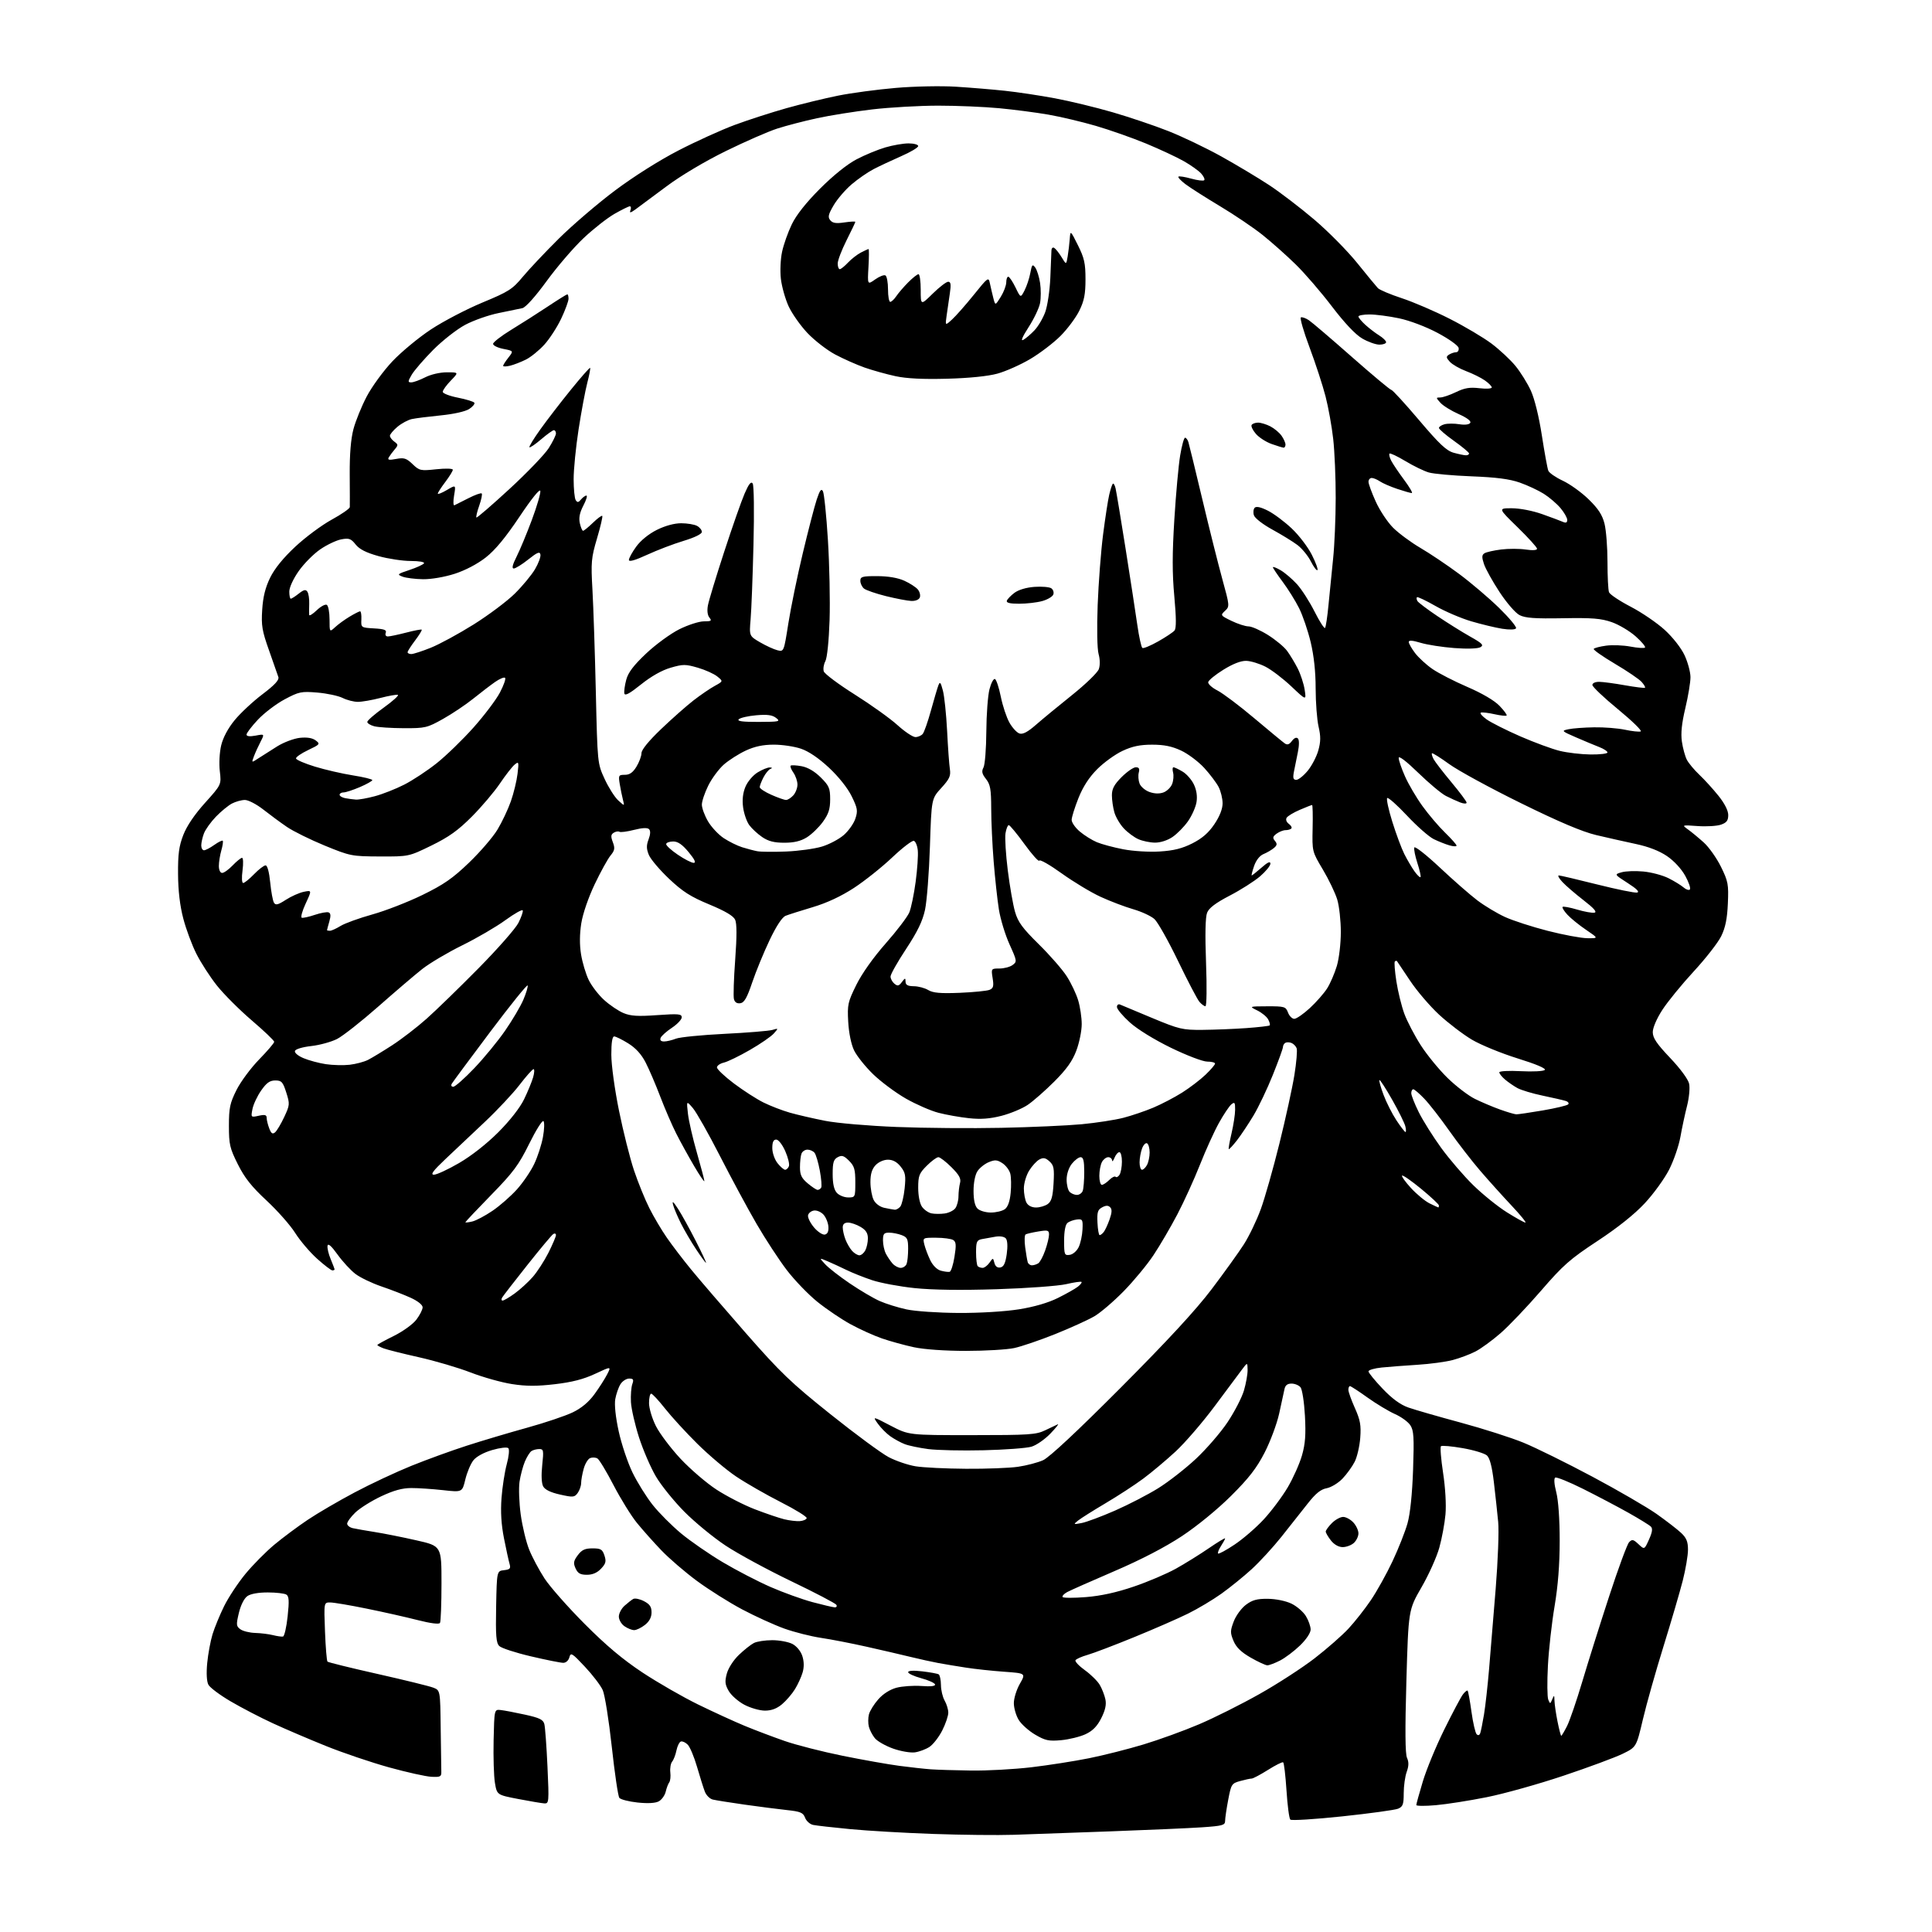 <?xml version="1.0" encoding="UTF-8" standalone="no"?>
<svg 
  version="1.1" 
  xmlns="http://www.w3.org/2000/svg" 
  xmlns:xlink="http://www.w3.org/1999/xlink" 
  xmlns:svg="http://www.w3.org/2000/svg"
  xmlns:rdf="http://www.w3.org/1999/02/22-rdf-syntax-ns#"
  xmlns:cc="http://creativecommons.org/ns#"
  xmlns:dc="http://purl.org/dc/elements/1.1/"
  viewBox="0 0 768 768"
  width="768"
  height="768"
>
<style>svg {background-color: white; }</style>"
<path stroke="none" fill="black" fill-rule="evenodd" d="M403.00,729.36C396.68,729.57 382.27,729.42 371.00,729.02C359.73,728.63 344.88,727.77 338.00,727.11C331.12,726.45 324.47,725.70 323.21,725.43C321.96,725.16 320.52,723.88 320.03,722.58C319.26,720.55 318.22,720.11 312.81,719.53C309.34,719.16 301.77,718.18 296.00,717.37C290.23,716.55 284.53,715.64 283.34,715.35C282.14,715.06 280.72,713.63 280.17,712.16C279.61,710.70 278.22,706.27 277.07,702.31C275.92,698.36 274.26,694.40 273.37,693.52C272.49,692.63 271.27,692.08 270.66,692.28C270.05,692.48 269.26,694.08 268.90,695.82C268.55,697.56 267.78,699.56 267.19,700.27C266.61,700.98 266.28,702.89 266.46,704.53C266.65,706.16 266.46,707.95 266.04,708.50C265.62,709.05 264.98,710.72 264.63,712.22C264.27,713.72 263.02,715.45 261.86,716.07C260.50,716.80 257.49,716.96 253.44,716.53C249.96,716.16 246.71,715.32 246.20,714.68C245.69,714.03 244.34,704.88 243.19,694.33C242.04,683.79 240.42,673.67 239.59,671.83C238.77,670.00 235.58,665.82 232.50,662.54C227.40,657.10 226.87,656.78 226.34,658.79C226.01,660.07 224.98,661.00 223.90,661.00C222.88,661.00 217.07,659.84 211.00,658.41C204.93,656.99 199.29,655.15 198.46,654.31C197.22,653.08 197.00,650.21 197.22,638.65C197.50,624.50 197.50,624.50 200.35,624.17C202.74,623.90 203.09,623.51 202.56,621.67C202.21,620.48 201.21,615.90 200.34,611.50C199.26,606.02 198.95,600.98 199.36,595.50C199.69,591.10 200.63,585.03 201.45,582.02C202.29,578.91 202.56,576.16 202.07,575.67C201.58,575.18 198.80,575.50 195.67,576.41C192.30,577.39 189.36,579.00 188.16,580.52C187.08,581.90 185.64,585.32 184.97,588.12C183.75,593.21 183.75,593.21 176.12,592.36C171.93,591.90 166.25,591.51 163.50,591.52C159.93,591.52 156.50,592.46 151.50,594.82C147.65,596.63 143.04,599.53 141.25,601.25C139.46,602.98 138.00,604.97 138.00,605.68C138.00,606.38 139.01,607.19 140.25,607.47C141.49,607.75 145.43,608.45 149.00,609.01C152.57,609.57 160.00,611.05 165.50,612.30C175.50,614.56 175.50,614.56 175.50,629.36C175.50,637.50 175.23,644.60 174.90,645.14C174.53,645.75 171.18,645.32 166.02,644.01C161.47,642.84 152.34,640.79 145.73,639.45C139.13,638.10 132.61,637.00 131.24,637.00C128.75,637.00 128.75,637.00 129.19,648.48C129.43,654.79 129.88,660.21 130.18,660.52C130.49,660.82 139.46,663.04 150.12,665.43C160.78,667.83 170.74,670.28 172.25,670.87C175.00,671.95 175.00,671.95 175.18,686.98C175.28,695.24 175.39,703.01 175.43,704.25C175.49,706.25 175.06,706.48 171.50,706.30C169.30,706.20 161.72,704.51 154.66,702.56C147.59,700.60 136.29,696.78 129.54,694.05C122.79,691.33 113.27,687.26 108.39,685.00C103.50,682.75 96.01,678.85 91.73,676.34C87.45,673.84 83.46,670.85 82.85,669.72C82.16,668.43 81.98,665.18 82.37,661.08C82.72,657.46 83.67,652.33 84.48,649.67C85.29,647.02 87.36,641.99 89.08,638.49C90.80,635.00 94.62,629.21 97.58,625.63C100.53,622.05 105.70,616.83 109.06,614.03C112.41,611.24 118.39,606.79 122.33,604.15C126.27,601.50 134.68,596.60 141.00,593.25C147.32,589.89 157.45,585.15 163.50,582.70C169.55,580.25 179.45,576.65 185.50,574.70C191.55,572.74 202.35,569.53 209.50,567.55C216.65,565.57 224.84,562.81 227.70,561.42C231.16,559.74 234.05,557.33 236.32,554.20C238.20,551.62 240.47,548.06 241.37,546.30C243.00,543.11 243.00,543.11 236.56,546.12C231.99,548.26 227.38,549.45 220.58,550.24C213.41,551.08 209.15,551.07 203.51,550.19C199.37,549.55 191.97,547.47 187.07,545.58C182.16,543.68 172.92,540.96 166.54,539.53C160.16,538.10 153.83,536.51 152.47,535.99C151.11,535.47 150.00,534.88 150.00,534.66C150.00,534.45 152.92,532.84 156.50,531.08C160.12,529.29 164.10,526.43 165.50,524.60C166.87,522.79 168.00,520.58 168.00,519.68C168.00,518.71 166.09,517.18 163.25,515.88C160.64,514.69 155.40,512.66 151.61,511.37C147.82,510.08 143.17,507.84 141.28,506.40C139.38,504.95 136.18,501.48 134.17,498.68C131.72,495.27 130.41,494.12 130.20,495.19C130.03,496.08 130.59,498.48 131.45,500.52C132.30,502.57 133.00,504.41 133.00,504.62C133.00,504.83 132.60,505.00 132.11,505.00C131.62,505.00 128.89,502.91 126.04,500.35C123.19,497.79 119.27,493.18 117.33,490.10C115.39,487.02 110.26,481.22 105.95,477.22C100.01,471.70 97.24,468.21 94.55,462.83C91.35,456.43 91.00,454.93 91.00,447.53C91.00,440.41 91.40,438.52 94.00,433.32C95.65,430.01 99.70,424.55 103.00,421.16C106.30,417.78 109.00,414.62 109.00,414.13C109.00,413.65 104.99,409.82 100.09,405.63C95.19,401.44 88.95,395.20 86.22,391.76C83.49,388.32 79.82,382.64 78.06,379.14C76.30,375.65 73.96,369.35 72.86,365.14C71.53,360.10 70.82,354.10 70.78,347.50C70.72,339.54 71.14,336.37 72.86,331.93C74.24,328.35 77.34,323.77 81.51,319.14C88.01,311.92 88.01,311.92 87.38,306.57C87.02,303.53 87.26,299.08 87.93,296.28C88.68,293.16 90.66,289.46 93.31,286.24C95.61,283.44 100.58,278.81 104.34,275.97C109.18,272.31 111.03,270.31 110.66,269.15C110.37,268.24 108.70,263.47 106.95,258.55C104.18,250.77 103.82,248.65 104.23,242.38C104.55,237.27 105.48,233.54 107.39,229.63C109.16,226.02 112.62,221.75 117.39,217.31C121.40,213.56 127.90,208.74 131.84,206.58C135.78,204.43 139.02,202.18 139.05,201.58C139.08,200.99 139.07,195.10 139.02,188.50C138.97,180.58 139.47,174.49 140.50,170.59C141.36,167.34 143.73,161.50 145.78,157.60C147.83,153.70 152.41,147.43 155.96,143.66C159.51,139.90 166.44,134.16 171.36,130.92C176.28,127.68 185.47,122.89 191.79,120.26C202.23,115.93 203.69,115.00 207.84,110.00C210.36,106.97 216.79,100.16 222.14,94.85C227.49,89.54 237.48,80.99 244.34,75.83C251.83,70.21 261.96,63.81 269.66,59.83C276.72,56.18 286.82,51.60 292.11,49.64C297.39,47.68 306.62,44.70 312.61,43.01C318.60,41.33 327.84,39.08 333.15,38.02C338.46,36.95 348.81,35.57 356.15,34.94C363.55,34.31 374.18,34.10 380.00,34.47C385.77,34.83 394.55,35.56 399.50,36.09C404.45,36.62 413.39,37.96 419.36,39.08C425.34,40.20 435.66,42.70 442.30,44.63C448.94,46.56 458.90,49.92 464.44,52.11C469.97,54.29 479.45,58.83 485.50,62.19C491.55,65.56 500.10,70.68 504.50,73.57C508.90,76.47 517.00,82.66 522.50,87.34C528.00,92.02 535.65,99.76 539.50,104.54C543.35,109.32 547.06,113.82 547.73,114.53C548.41,115.24 552.69,117.05 557.23,118.54C561.78,120.03 570.36,123.72 576.30,126.74C582.23,129.75 589.71,134.19 592.91,136.59C596.11,139.00 600.39,142.99 602.41,145.45C604.43,147.92 607.19,152.35 608.54,155.30C610.01,158.52 611.76,165.61 612.91,173.08C613.97,179.91 615.12,186.22 615.47,187.10C615.82,187.98 618.42,189.78 621.25,191.10C624.08,192.42 628.71,195.75 631.52,198.50C635.35,202.23 636.95,204.69 637.82,208.19C638.47,210.77 639.00,217.60 639.00,223.36C639.00,229.12 639.27,234.55 639.61,235.42C639.94,236.30 643.81,238.88 648.21,241.17C652.60,243.45 658.70,247.61 661.76,250.41C665.00,253.38 668.29,257.58 669.65,260.50C670.93,263.25 671.98,267.15 671.99,269.17C672.00,271.19 671.08,276.73 669.95,281.48C668.51,287.54 668.10,291.52 668.58,294.81C668.95,297.39 669.84,300.62 670.54,302.00C671.25,303.38 673.50,306.07 675.54,308.00C677.58,309.93 680.99,313.68 683.12,316.34C685.56,319.38 687.00,322.22 687.00,323.99C687.00,326.20 686.37,327.02 684.10,327.82C682.50,328.37 678.34,328.62 674.85,328.37C668.53,327.92 668.51,327.92 670.99,329.71C672.36,330.69 675.17,333.01 677.23,334.86C679.29,336.70 682.38,341.06 684.10,344.54C686.97,350.38 687.18,351.52 686.85,359.19C686.58,365.26 685.87,368.75 684.20,372.16C682.94,374.72 678.03,381.02 673.28,386.16C668.54,391.30 662.94,398.16 660.83,401.41C658.57,404.89 657.00,408.53 657.00,410.29C657.00,412.60 658.54,414.88 663.90,420.53C667.94,424.78 671.07,429.03 671.45,430.79C671.82,432.46 671.45,436.38 670.62,439.64C669.80,442.86 668.61,448.39 667.99,451.93C667.36,455.46 665.35,461.31 663.51,464.93C661.67,468.54 657.32,474.56 653.83,478.30C649.75,482.69 643.08,488.01 635.05,493.30C624.08,500.52 621.39,502.89 612.55,513.12C607.02,519.51 599.80,527.09 596.50,529.96C593.20,532.84 588.70,536.12 586.50,537.25C584.30,538.38 580.25,539.90 577.50,540.63C574.75,541.36 568.45,542.21 563.50,542.52C558.55,542.83 552.14,543.32 549.25,543.61C546.36,543.90 544.00,544.59 544.00,545.15C544.00,545.70 546.52,548.79 549.59,552.01C553.40,556.01 556.67,558.40 559.84,559.51C562.40,560.41 571.76,563.11 580.63,565.50C589.50,567.90 600.75,571.49 605.63,573.50C610.51,575.50 622.83,581.58 633.01,587.01C643.19,592.44 654.66,599.10 658.51,601.81C662.35,604.53 666.74,607.91 668.25,609.33C670.39,611.33 671.00,612.82 671.00,616.04C671.00,618.31 670.06,623.84 668.92,628.33C667.77,632.83 664.32,644.60 661.25,654.50C658.18,664.40 654.49,677.45 653.07,683.50C650.48,694.50 650.48,694.50 644.99,697.18C641.97,698.65 631.40,702.57 621.50,705.88C611.60,709.20 597.88,713.04 591.00,714.41C584.12,715.79 575.01,717.22 570.75,717.59C566.49,717.97 563.00,717.94 563.00,717.53C563.00,717.12 564.17,712.90 565.60,708.14C567.03,703.39 570.86,694.10 574.13,687.50C577.39,680.90 580.71,674.63 581.52,673.57C582.32,672.51 583.17,671.84 583.40,672.07C583.64,672.31 584.33,676.09 584.93,680.47C585.54,684.85 586.47,688.87 586.99,689.39C587.58,689.98 588.12,689.81 588.43,688.92C588.70,688.14 589.37,684.80 589.92,681.50C590.47,678.20 591.37,670.10 591.93,663.50C592.49,656.90 593.68,642.50 594.56,631.50C595.45,620.50 595.90,608.58 595.55,605.00C595.21,601.42 594.45,594.36 593.85,589.30C593.11,583.01 592.23,579.62 591.08,578.57C590.15,577.74 585.82,576.42 581.45,575.66C577.08,574.90 573.19,574.55 572.81,574.89C572.43,575.22 572.81,580.00 573.65,585.50C574.55,591.42 574.94,598.15 574.60,602.00C574.28,605.58 573.18,611.52 572.15,615.22C571.13,618.91 567.95,625.99 565.08,630.95C559.88,639.97 559.88,639.97 559.06,668.21C558.50,687.62 558.58,697.18 559.31,698.77C560.07,700.45 560.03,702.02 559.18,704.37C558.53,706.17 558.00,709.98 558.00,712.84C558.00,717.29 557.67,718.18 555.75,718.99C554.51,719.50 544.55,720.87 533.62,722.03C522.68,723.19 513.37,723.77 512.92,723.32C512.46,722.86 511.78,717.64 511.40,711.71C511.01,705.78 510.42,700.76 510.07,700.55C509.73,700.33 507.00,701.70 504.02,703.58C501.03,705.46 498.12,707.00 497.55,707.01C496.97,707.01 494.92,707.45 492.98,707.99C489.61,708.92 489.41,709.25 488.23,715.46C487.55,719.03 487.00,722.81 487.00,723.85C487.00,725.55 485.96,725.83 477.75,726.39C472.66,726.73 456.35,727.45 441.50,727.99C426.65,728.53 409.32,729.14 403.00,729.36zM216.40,716.88C215.36,716.81 210.69,716.03 206.02,715.13C197.55,713.50 197.55,713.50 196.74,708.71C196.30,706.07 196.07,698.42 196.22,691.71C196.50,679.50 196.50,679.50 199.00,679.76C200.38,679.90 204.72,680.73 208.65,681.59C214.45,682.86 215.92,683.57 216.38,685.33C216.70,686.52 217.26,694.14 217.63,702.25C218.28,716.35 218.22,716.99 216.40,716.88zM386.00,703.82C392.32,703.91 403.10,703.32 409.94,702.52C416.78,701.71 427.13,700.09 432.94,698.92C438.75,697.75 448.51,695.28 454.62,693.43C460.74,691.58 470.64,687.99 476.62,685.44C482.61,682.90 493.41,677.49 500.63,673.42C507.85,669.36 517.75,662.94 522.63,659.16C527.51,655.38 533.55,650.09 536.05,647.39C538.55,644.70 542.54,639.63 544.92,636.12C547.30,632.62 551.18,625.64 553.55,620.62C555.91,615.61 558.60,608.80 559.52,605.50C560.58,601.70 561.38,593.91 561.72,584.26C562.16,571.32 562.00,568.65 560.63,566.56C559.75,565.21 557.00,563.21 554.53,562.12C552.06,561.02 547.16,558.08 543.64,555.57C540.13,553.05 536.97,551.00 536.62,551.00C536.28,551.00 536.00,551.66 536.00,552.47C536.00,553.28 537.16,556.54 538.59,559.72C540.72,564.49 541.10,566.56 540.72,571.55C540.47,574.87 539.48,579.15 538.52,581.05C537.56,582.95 535.39,585.96 533.70,587.74C532.01,589.52 529.17,591.25 527.39,591.59C525.00,592.03 523.00,593.66 519.82,597.71C517.44,600.74 512.76,606.66 509.41,610.87C506.06,615.07 500.72,620.89 497.54,623.79C494.37,626.69 488.96,631.06 485.54,633.51C482.11,635.96 476.13,639.53 472.25,641.44C468.37,643.36 458.74,647.57 450.85,650.79C442.96,654.02 434.61,657.19 432.29,657.85C429.98,658.51 427.83,659.46 427.53,659.96C427.22,660.45 428.91,662.25 431.29,663.95C433.66,665.66 436.31,668.28 437.18,669.78C438.06,671.27 439.06,673.85 439.41,675.50C439.86,677.61 439.37,679.83 437.77,683.00C436.14,686.23 434.38,688.03 431.52,689.37C429.33,690.39 424.97,691.46 421.84,691.75C416.89,692.20 415.51,691.90 411.50,689.55C408.96,688.06 406.00,685.42 404.94,683.67C403.88,681.93 403.01,678.92 403.02,677.00C403.02,675.08 404.10,671.62 405.41,669.33C407.79,665.16 407.79,665.16 399.15,664.54C394.39,664.20 387.57,663.47 384.00,662.91C380.43,662.36 375.48,661.54 373.00,661.08C370.52,660.62 365.57,659.53 362.00,658.66C358.43,657.78 350.55,655.96 344.50,654.60C338.45,653.24 330.26,651.65 326.31,651.07C322.36,650.48 315.83,648.83 311.81,647.40C307.79,645.96 300.23,642.52 295.00,639.75C289.77,636.97 281.68,631.87 277.00,628.41C272.32,624.95 265.99,619.51 262.93,616.31C259.86,613.12 255.48,608.19 253.18,605.37C250.89,602.55 246.71,595.80 243.89,590.37C241.08,584.94 238.19,580.16 237.47,579.75C236.76,579.34 235.47,579.27 234.61,579.60C233.74,579.93 232.58,581.84 232.03,583.85C231.47,585.86 231.01,588.43 231.01,589.56C231.00,590.69 230.38,592.46 229.63,593.50C228.36,595.23 227.80,595.27 222.62,594.11C218.89,593.28 216.63,592.18 215.92,590.86C215.26,589.62 215.12,586.43 215.54,582.43C216.17,576.57 216.07,576.00 214.37,576.02C213.34,576.02 211.95,576.38 211.29,576.80C210.62,577.22 209.43,579.13 208.63,581.04C207.84,582.94 206.89,586.53 206.52,589.02C206.15,591.51 206.36,597.36 206.99,602.02C207.63,606.68 209.14,612.98 210.36,616.01C211.58,619.04 214.34,624.21 216.49,627.51C218.65,630.80 225.83,638.94 232.45,645.58C241.03,654.19 247.67,659.75 255.50,664.92C261.55,668.91 271.45,674.60 277.50,677.56C283.55,680.52 291.88,684.33 296.00,686.04C300.12,687.75 307.30,690.46 311.95,692.08C316.60,693.69 326.95,696.33 334.95,697.95C342.95,699.57 353.10,701.37 357.50,701.95C361.90,702.53 367.52,703.15 370.00,703.33C372.48,703.51 379.68,703.73 386.00,703.82zM363.67,696.59C361.93,696.83 358.03,696.16 355.02,695.09C352.01,694.02 348.74,692.16 347.76,690.95C346.78,689.74 345.71,687.68 345.38,686.37C345.05,685.07 345.06,682.88 345.41,681.52C345.75,680.15 347.41,677.46 349.11,675.53C351.02,673.35 353.75,671.61 356.33,670.91C358.61,670.30 363.08,669.98 366.26,670.21C370.07,670.49 371.92,670.27 371.69,669.57C371.50,668.98 369.01,667.87 366.17,667.11C363.33,666.34 361.00,665.26 361.00,664.72C361.00,664.10 363.13,663.97 366.64,664.39C369.73,664.75 372.66,665.29 373.14,665.58C373.61,665.88 374.02,667.78 374.04,669.81C374.05,671.84 374.71,674.62 375.50,676.00C376.29,677.38 376.95,679.53 376.96,680.78C376.98,682.04 375.90,685.23 374.56,687.88C373.22,690.52 370.93,693.47 369.48,694.42C368.03,695.37 365.41,696.35 363.67,696.59zM620.62,690.00C620.81,690.00 621.83,688.28 622.90,686.19C623.97,684.09 626.71,676.10 628.99,668.44C631.27,660.77 636.08,645.50 639.68,634.50C643.27,623.50 646.83,613.85 647.59,613.06C648.78,611.80 649.27,611.91 651.32,613.83C653.68,616.04 653.68,616.04 655.50,611.99C656.82,609.06 657.03,607.63 656.24,606.84C655.64,606.24 651.63,603.77 647.33,601.35C643.02,598.93 634.92,594.67 629.33,591.87C623.73,589.07 618.73,587.05 618.22,587.37C617.65,587.72 617.82,590.02 618.64,593.19C619.47,596.41 620.00,603.86 620.00,612.47C620.00,621.93 619.33,630.41 617.97,638.50C616.85,645.10 615.66,655.74 615.32,662.14C614.98,668.55 615.04,674.62 615.46,675.64C616.18,677.42 616.25,677.41 617.04,675.50C617.78,673.70 617.87,673.76 617.93,676.08C617.97,677.50 618.51,681.22 619.14,684.33C619.76,687.45 620.43,690.00 620.62,690.00zM304.08,680.00C302.01,680.00 298.34,678.95 295.92,677.68C293.50,676.40 290.71,673.95 289.71,672.24C288.20,669.66 288.07,668.46 288.92,665.29C289.52,663.08 291.56,659.91 293.73,657.84C295.80,655.86 298.48,653.73 299.68,653.12C300.89,652.50 304.17,652.00 306.98,652.00C309.80,652.00 313.39,652.67 314.97,653.48C316.65,654.36 318.28,656.31 318.92,658.24C319.63,660.40 319.68,662.64 319.06,664.80C318.54,666.60 317.17,669.61 316.00,671.49C314.84,673.38 312.53,676.06 310.87,677.46C308.80,679.20 306.66,680.00 304.08,680.00zM503.79,661.99C503.08,661.99 500.10,660.61 497.17,658.93C493.36,656.74 491.42,654.85 490.34,652.28C489.00,649.07 489.01,648.26 490.44,644.52C491.31,642.23 493.49,639.26 495.27,637.93C497.81,636.02 499.68,635.51 504.00,635.55C507.21,635.59 511.11,636.39 513.37,637.47C515.50,638.50 518.08,640.73 519.11,642.42C520.15,644.11 520.99,646.51 521.00,647.75C521.00,649.09 519.29,651.67 516.79,654.09C514.47,656.34 510.89,659.03 508.83,660.09C506.77,661.14 504.50,662.00 503.79,661.99zM112.50,650.55C113.05,650.43 113.88,646.83 114.34,642.53C115.00,636.40 114.89,634.55 113.84,633.88C113.10,633.41 109.79,633.02 106.47,633.02C102.74,633.01 99.64,633.56 98.33,634.48C97.05,635.38 95.71,638.03 94.96,641.15C93.84,645.85 93.89,646.45 95.55,647.66C96.56,648.40 99.21,649.05 101.44,649.12C103.67,649.18 106.85,649.58 108.50,649.99C110.15,650.41 111.95,650.66 112.50,650.55zM252.09,648.00C251.18,648.00 249.44,647.30 248.22,646.44C247.00,645.59 246.00,643.87 246.00,642.62C246.00,641.37 247.01,639.44 248.25,638.32C249.49,637.21 251.05,635.99 251.72,635.61C252.39,635.23 254.30,635.62 255.97,636.48C258.29,637.68 259.00,638.73 259.00,640.95C259.00,642.90 258.13,644.54 256.37,645.93C254.92,647.07 252.99,648.00 252.09,648.00zM331.81,638.94C332.53,638.97 332.82,638.51 332.45,637.92C332.08,637.33 324.04,633.12 314.58,628.58C305.11,624.03 293.36,617.66 288.45,614.41C283.55,611.16 276.15,605.08 272.02,600.91C267.88,596.73 262.80,590.43 260.73,586.91C258.65,583.38 255.63,576.39 254.01,571.36C252.40,566.33 250.96,560.03 250.81,557.36C250.67,554.69 250.91,551.49 251.34,550.25C252.00,548.39 251.78,548.00 250.09,548.00C248.97,548.00 247.41,549.01 246.64,550.25C245.86,551.49 244.94,554.15 244.58,556.16C244.19,558.42 244.71,563.34 245.95,569.01C247.05,574.06 249.52,581.41 251.43,585.35C253.34,589.28 256.95,595.07 259.45,598.22C261.94,601.37 267.03,606.47 270.74,609.56C274.46,612.65 281.91,617.79 287.30,621.00C292.69,624.20 301.24,628.64 306.30,630.85C311.36,633.06 318.88,635.77 323.00,636.88C327.12,637.98 331.09,638.91 331.81,638.94zM431.68,634.87C437.60,634.40 443.85,633.03 450.68,630.70C456.29,628.80 463.84,625.58 467.48,623.55C471.12,621.52 477.00,617.86 480.55,615.43C484.10,613.00 487.00,611.25 487.00,611.54C487.00,611.83 486.26,613.19 485.36,614.57C484.47,615.94 483.95,617.28 484.22,617.55C484.49,617.82 487.44,616.22 490.77,613.99C494.11,611.77 499.34,607.25 502.39,603.95C505.44,600.65 509.72,594.92 511.90,591.23C514.08,587.53 516.62,581.82 517.56,578.53C518.87,573.96 519.14,570.29 518.73,562.75C518.43,557.32 517.64,552.27 516.97,551.46C516.30,550.66 514.69,550.00 513.40,550.00C511.75,550.00 510.90,550.68 510.59,552.25C510.35,553.49 509.39,557.88 508.47,562.00C507.55,566.12 504.94,573.10 502.67,577.50C499.51,583.64 496.41,587.63 489.34,594.66C483.94,600.03 475.86,606.64 469.81,610.64C463.17,615.03 453.62,619.99 443.00,624.55C433.93,628.45 425.47,632.20 424.22,632.87C422.97,633.55 422.15,634.43 422.40,634.84C422.65,635.24 426.83,635.26 431.68,634.87zM233.30,626.00C230.69,626.00 229.70,625.44 228.80,623.47C227.84,621.35 227.98,620.51 229.68,618.22C231.27,616.09 232.54,615.50 235.52,615.50C238.81,615.50 239.46,615.88 240.27,618.32C241.05,620.66 240.83,621.56 238.93,623.57C237.40,625.20 235.56,626.00 233.30,626.00zM533.74,615.00C532.13,615.00 530.36,614.00 529.07,612.37C527.93,610.92 527.00,609.32 527.00,608.82C527.00,608.32 528.10,606.80 529.45,605.45C530.80,604.10 532.81,603.00 533.92,603.00C535.02,603.00 536.84,603.98 537.96,605.19C539.08,606.39 540.00,608.35 540.00,609.53C540.00,610.72 539.18,612.43 538.17,613.35C537.17,614.26 535.17,615.00 533.74,615.00zM430.00,605.42C431.93,605.05 437.90,602.82 443.28,600.46C448.66,598.10 456.39,594.09 460.46,591.56C464.52,589.03 471.25,583.78 475.41,579.89C479.56,576.01 485.21,569.48 487.96,565.37C490.70,561.27 493.64,555.60 494.48,552.77C495.31,549.95 495.97,546.26 495.94,544.57C495.89,541.50 495.89,541.50 493.69,544.44C492.49,546.05 487.58,552.64 482.78,559.07C477.98,565.50 471.01,573.59 467.28,577.03C463.55,580.47 457.80,585.30 454.50,587.75C451.20,590.21 444.45,594.61 439.50,597.54C434.55,600.47 429.60,603.59 428.50,604.48C426.59,606.02 426.66,606.06 430.00,605.42zM317.92,604.67C319.26,604.58 320.49,604.05 320.67,603.50C320.85,602.95 316.21,600.08 310.38,597.12C304.54,594.15 296.55,589.57 292.63,586.94C288.71,584.31 281.76,578.44 277.19,573.91C272.61,569.38 266.81,563.04 264.29,559.83C261.77,556.63 259.32,554.00 258.85,554.00C258.38,554.00 258.00,555.68 258.00,557.74C258.00,559.82 259.21,563.86 260.74,566.90C262.25,569.88 266.64,575.70 270.49,579.84C274.35,583.97 280.78,589.50 284.79,592.12C288.80,594.74 295.67,598.27 300.06,599.96C304.45,601.65 309.72,603.44 311.77,603.94C313.82,604.44 316.59,604.76 317.92,604.67zM384.00,583.86C391.98,583.92 401.27,583.56 404.66,583.07C408.05,582.58 412.55,581.40 414.66,580.45C417.12,579.34 428.24,568.95 445.52,551.61C464.14,532.92 475.36,520.77 481.63,512.50C486.62,505.90 492.41,497.85 494.48,494.61C496.55,491.37 499.57,485.09 501.18,480.67C502.80,476.24 506.13,464.49 508.59,454.56C511.05,444.63 513.73,432.39 514.54,427.36C515.35,422.33 515.76,417.53 515.43,416.68C515.11,415.84 514.16,414.89 513.33,414.57C512.50,414.25 511.41,414.25 510.91,414.56C510.41,414.87 510.00,415.60 510.00,416.19C510.00,416.79 508.19,421.78 505.98,427.28C503.77,432.79 500.32,440.04 498.31,443.40C496.30,446.75 493.33,451.21 491.71,453.30C490.08,455.38 488.62,456.96 488.45,456.79C488.29,456.62 488.78,453.79 489.56,450.49C490.33,447.20 490.98,442.98 490.98,441.13C491.00,438.21 490.79,437.93 489.46,439.03C488.62,439.73 486.40,443.05 484.54,446.40C482.67,449.76 479.28,457.23 477.00,463.00C474.72,468.77 470.67,477.67 468.00,482.76C465.33,487.85 461.07,495.13 458.54,498.93C456.02,502.74 450.70,509.17 446.72,513.24C442.75,517.30 437.48,521.81 435.00,523.26C432.52,524.70 425.54,527.88 419.48,530.31C413.42,532.74 406.09,535.24 403.18,535.87C400.28,536.49 391.65,537.00 384.02,537.00C375.69,537.00 367.40,536.42 363.32,535.55C359.57,534.75 353.83,533.17 350.57,532.04C347.30,530.91 341.68,528.36 338.07,526.38C334.45,524.41 328.55,520.41 324.94,517.51C321.33,514.60 315.85,508.91 312.75,504.86C309.66,500.81 304.25,492.55 300.74,486.50C297.23,480.45 290.68,468.30 286.18,459.50C281.68,450.70 276.85,442.15 275.44,440.50C272.87,437.50 272.87,437.50 273.47,442.73C273.80,445.61 275.40,452.59 277.03,458.23C278.65,463.88 279.99,468.94 279.99,469.48C280.00,470.03 278.16,467.33 275.90,463.48C273.65,459.64 270.46,453.85 268.81,450.60C267.17,447.36 264.32,440.78 262.49,435.98C260.66,431.18 258.04,425.06 256.66,422.38C254.97,419.09 252.72,416.61 249.72,414.75C247.29,413.24 244.77,412.00 244.15,412.00C243.39,412.00 243.00,414.47 243.01,419.25C243.01,423.34 244.34,433.05 246.06,441.50C247.73,449.75 250.41,460.42 252.02,465.22C253.63,470.02 256.37,476.77 258.11,480.22C259.85,483.68 262.98,488.98 265.08,492.00C267.17,495.02 271.49,500.69 274.69,504.59C277.88,508.50 287.63,519.83 296.35,529.78C310.29,545.68 314.37,549.60 330.13,562.18C339.98,570.06 350.40,577.73 353.27,579.24C356.15,580.75 360.98,582.39 364.00,582.88C367.02,583.37 376.02,583.81 384.00,583.86zM391.00,576.50C382.48,576.71 372.57,576.49 369.00,576.03C365.43,575.56 361.20,574.68 359.62,574.06C358.04,573.45 355.47,572.04 353.91,570.94C352.35,569.83 350.13,567.58 348.96,565.94C346.84,562.97 346.84,562.97 354.05,566.73C361.27,570.50 361.27,570.50 386.38,570.49C409.19,570.49 411.87,570.31 415.50,568.55C417.70,567.48 419.95,566.41 420.50,566.18C421.05,565.94 419.72,567.61 417.53,569.89C415.35,572.16 411.98,574.50 410.03,575.08C408.09,575.66 399.52,576.30 391.00,576.50zM381.00,521.92C389.49,521.96 399.44,521.36 405.00,520.48C411.09,519.51 416.65,517.89 420.50,515.98C423.80,514.34 427.37,512.33 428.43,511.51C429.49,510.69 430.16,509.82 429.92,509.59C429.68,509.35 426.93,509.74 423.82,510.47C420.70,511.19 408.33,512.10 396.32,512.48C382.07,512.94 370.71,512.78 363.56,512.04C357.54,511.41 349.90,509.98 346.58,508.86C343.25,507.74 338.73,505.93 336.52,504.85C334.31,503.77 330.94,502.21 329.04,501.40C325.58,499.93 325.58,499.93 328.04,502.58C329.39,504.04 333.81,507.48 337.86,510.22C341.91,512.96 347.23,516.10 349.68,517.18C352.13,518.27 356.92,519.76 360.32,520.50C363.77,521.25 372.90,521.87 381.00,521.92zM199.79,517.00C200.29,517.00 202.45,515.73 204.60,514.17C206.74,512.62 209.97,509.67 211.76,507.63C213.55,505.59 216.36,501.25 218.01,497.99C219.65,494.72 221.00,491.57 221.00,490.97C221.00,490.37 220.52,490.18 219.94,490.54C219.36,490.90 214.72,496.44 209.64,502.85C204.56,509.26 200.06,515.06 199.64,515.75C199.22,516.44 199.29,517.00 199.79,517.00zM377.50,505.57C378.05,505.45 378.92,502.76 379.42,499.59C380.17,494.96 380.07,493.66 378.92,492.93C378.14,492.44 375.09,492.02 372.14,492.02C366.80,492.00 366.79,492.01 367.45,494.75C367.82,496.26 368.88,499.06 369.81,500.98C370.82,503.06 372.50,504.72 374.00,505.12C375.38,505.49 376.95,505.69 377.50,505.57zM358.05,504.00C359.00,504.00 360.06,503.29 360.39,502.42C360.73,501.55 361.00,498.84 361.00,496.39C361.00,492.54 360.66,491.82 358.43,490.98C357.02,490.44 354.77,490.00 353.43,490.00C351.38,490.00 351.00,490.48 351.00,493.07C351.00,494.75 351.51,497.11 352.13,498.32C352.75,499.52 353.94,501.29 354.78,502.25C355.62,503.21 357.09,504.00 358.05,504.00zM390.61,504.00C391.31,504.00 392.53,503.08 393.32,501.96C394.75,499.92 394.75,499.92 395.30,502.05C395.66,503.43 396.49,504.05 397.67,503.83C399.00,503.57 399.67,502.17 400.19,498.53C400.62,495.51 400.49,493.09 399.86,492.33C399.24,491.58 397.57,491.29 395.66,491.61C393.92,491.90 391.49,492.34 390.25,492.58C388.29,492.98 388.00,493.66 388.00,497.85C388.00,500.50 388.30,502.97 388.67,503.33C389.03,503.70 389.91,504.00 390.61,504.00zM410.22,502.98C410.92,502.98 412.05,502.62 412.72,502.19C413.39,501.77 414.63,499.47 415.47,497.08C416.31,494.70 417.00,491.87 417.00,490.79C417.00,489.03 416.54,488.90 412.75,489.53C410.41,489.91 408.14,490.44 407.70,490.70C407.26,490.96 407.18,493.27 407.53,495.84C407.87,498.40 408.33,501.06 408.54,501.75C408.76,502.44 409.51,502.99 410.22,502.98zM280.65,502.00C280.45,502.00 278.69,499.60 276.75,496.67C274.80,493.74 272.09,489.13 270.73,486.42C269.37,483.71 267.95,480.38 267.58,479.00C267.09,477.17 267.60,477.57 269.51,480.50C270.94,482.70 274.11,488.44 276.56,493.25C279.02,498.06 280.85,502.00 280.65,502.00zM341.62,499.00C342.34,499.00 343.40,498.13 343.96,497.07C344.53,496.00 345.00,493.85 345.00,492.28C345.00,490.20 344.22,488.97 342.10,487.72C340.50,486.77 338.25,486.00 337.10,486.00C335.69,486.00 335.00,486.64 335.00,487.93C335.00,489.00 335.48,491.14 336.07,492.68C336.66,494.23 337.85,496.28 338.72,497.25C339.60,498.21 340.90,499.00 341.62,499.00zM425.24,498.82C426.51,498.64 428.05,497.30 428.80,495.73C429.53,494.21 430.21,491.06 430.31,488.73C430.49,484.80 430.33,484.52 428.08,484.77C426.75,484.92 425.06,485.53 424.33,486.14C423.50,486.83 423.00,489.46 423.00,493.19C423.00,498.78 423.14,499.12 425.24,498.82zM327.88,490.76C328.98,490.53 329.43,489.51 329.30,487.59C329.18,486.03 328.31,483.89 327.35,482.83C326.39,481.78 324.69,481.04 323.57,481.21C322.44,481.37 321.38,482.23 321.21,483.12C321.04,484.01 322.11,486.17 323.58,487.92C325.05,489.66 326.99,490.94 327.88,490.76zM437.13,490.99C437.47,491.00 438.20,490.44 438.75,489.75C439.30,489.06 440.34,486.81 441.07,484.75C442.03,482.04 442.10,480.70 441.31,479.91C440.52,479.12 439.64,479.12 438.12,479.94C436.36,480.88 436.06,481.87 436.26,486.02C436.39,488.75 436.78,490.99 437.13,490.99zM187.75,485.56C189.26,485.20 192.88,483.28 195.79,481.30C198.71,479.32 203.07,475.49 205.50,472.79C207.92,470.09 211.01,465.55 212.36,462.69C213.72,459.84 215.28,455.02 215.83,452.00C216.39,448.98 216.48,446.12 216.04,445.66C215.59,445.20 213.04,449.25 210.37,454.66C206.19,463.12 204.07,465.98 195.26,475.00C189.62,480.77 185.01,485.66 185.00,485.86C185.00,486.06 186.24,485.92 187.75,485.56zM606.37,485.99C606.85,486.00 604.38,482.96 600.87,479.24C597.37,475.52 591.77,469.30 588.43,465.42C585.09,461.54 579.52,454.34 576.06,449.43C572.60,444.52 568.16,438.81 566.18,436.75C564.21,434.69 562.24,433.00 561.80,433.00C561.36,433.00 561.00,433.70 561.00,434.56C561.00,435.41 562.34,438.82 563.99,442.13C565.63,445.44 569.65,451.83 572.91,456.33C576.18,460.82 581.92,467.50 585.67,471.16C589.43,474.83 595.42,479.66 599.00,481.90C602.58,484.15 605.89,485.99 606.37,485.99zM375.50,482.38C377.15,482.16 379.06,481.22 379.75,480.30C380.44,479.37 381.01,477.24 381.01,475.56C381.02,473.88 381.30,471.49 381.63,470.25C382.09,468.52 381.31,467.08 378.23,464.00C376.03,461.80 373.69,460.00 373.02,460.00C372.35,460.00 370.27,461.53 368.40,463.40C365.38,466.42 365.00,467.40 365.00,472.18C365.00,475.35 365.62,478.44 366.51,479.71C367.34,480.89 369.03,482.07 370.26,482.33C371.49,482.59 373.85,482.61 375.50,482.38zM393.88,482.00C395.94,482.00 398.44,481.40 399.44,480.67C400.64,479.79 401.43,477.59 401.75,474.22C402.02,471.41 401.96,467.96 401.61,466.57C401.26,465.17 399.85,463.29 398.48,462.39C396.40,461.03 395.51,460.96 393.04,461.98C391.42,462.65 389.40,464.27 388.55,465.57C387.63,466.97 387.00,470.14 387.00,473.39C387.00,477.03 387.53,479.38 388.57,480.43C389.44,481.30 391.82,482.00 393.88,482.00zM355.63,480.88C356.25,480.95 357.26,480.39 357.88,479.65C358.49,478.90 359.27,475.64 359.61,472.40C360.13,467.30 359.92,466.13 358.03,463.75C356.56,461.89 354.92,461.00 352.97,461.00C351.28,461.00 349.23,461.91 348.04,463.19C346.60,464.73 346.00,466.72 346.01,469.94C346.02,472.45 346.60,475.62 347.29,476.99C348.04,478.47 349.77,479.75 351.53,480.13C353.16,480.48 355.01,480.82 355.63,480.88zM411.84,480.00C413.37,480.00 415.47,479.37 416.52,478.61C417.99,477.54 418.51,475.65 418.81,470.35C419.14,464.45 418.92,463.23 417.18,461.66C415.60,460.23 414.74,460.07 413.17,460.91C412.08,461.49 410.24,463.50 409.09,465.36C407.94,467.21 407.00,470.40 407.00,472.43C407.00,474.47 407.47,477.00 408.04,478.07C408.68,479.26 410.13,480.00 411.84,480.00zM571.75,479.98C571.89,479.99 572.00,479.64 572.00,479.20C572.00,478.76 568.82,475.79 564.94,472.59C561.06,469.40 557.64,467.02 557.35,467.32C557.06,467.61 558.67,469.86 560.93,472.31C563.19,474.76 566.50,477.49 568.27,478.36C570.05,479.24 571.61,479.96 571.75,479.98zM337.15,476.00C339.97,476.00 340.00,475.93 340.00,469.95C340.00,464.84 339.61,463.52 337.51,461.42C335.46,459.37 334.65,459.12 333.01,460.00C331.36,460.88 331.00,462.09 331.00,466.71C331.00,470.55 331.53,472.92 332.65,474.17C333.57,475.18 335.59,476.00 337.15,476.00zM428.09,475.00C429.02,475.00 430.06,474.29 430.39,473.42C430.73,472.55 431.00,469.17 431.00,465.92C431.00,461.46 430.65,460.00 429.57,460.00C428.79,460.00 427.21,461.19 426.07,462.63C424.83,464.21 424.00,466.74 424.00,468.93C424.00,470.95 424.54,473.14 425.20,473.80C425.86,474.46 427.16,475.00 428.09,475.00zM325.02,473.00C325.49,473.00 326.13,472.60 326.43,472.12C326.73,471.63 326.49,468.59 325.90,465.37C325.30,462.14 324.35,458.94 323.79,458.25C323.22,457.56 321.96,457.00 320.98,457.00C320.01,457.00 318.94,457.71 318.61,458.58C318.27,459.45 318.00,461.89 318.00,463.99C318.00,467.04 318.63,468.35 321.08,470.41C322.77,471.83 324.54,473.00 325.02,473.00zM438.00,471.00C438.55,471.00 439.86,470.14 440.92,469.08C441.97,468.03 443.12,467.45 443.47,467.80C443.82,468.16 444.53,467.78 445.04,466.97C445.55,466.16 445.98,463.81 445.98,461.75C445.99,459.69 445.54,458.00 444.97,458.00C444.40,458.00 443.53,459.01 443.03,460.25C442.53,461.49 442.10,461.94 442.06,461.25C442.03,460.56 441.34,460.00 440.54,460.00C439.73,460.00 438.60,460.87 438.04,461.93C437.47,463.00 437.00,465.47 437.00,467.43C437.00,469.40 437.45,471.00 438.00,471.00zM172.50,466.96C173.60,466.96 178.10,464.88 182.50,462.32C187.36,459.50 193.47,454.70 198.08,450.09C202.70,445.46 206.70,440.35 208.33,436.98C209.80,433.95 211.42,430.01 211.93,428.23C212.44,426.46 212.51,425.00 212.09,425.00C211.67,425.00 209.16,427.81 206.53,431.25C203.89,434.69 197.67,441.32 192.70,446.00C187.74,450.68 180.71,457.30 177.09,460.73C172.12,465.44 170.99,466.96 172.50,466.96zM312.10,465.00C312.63,465.00 313.31,464.36 313.61,463.57C313.91,462.79 313.25,460.09 312.14,457.57C310.98,454.97 309.44,453.00 308.56,453.00C307.46,453.00 307.00,453.99 307.00,456.37C307.00,458.26 307.91,460.89 309.07,462.37C310.21,463.81 311.58,465.00 312.10,465.00zM453.96,465.00C454.50,465.00 455.40,464.13 455.96,463.07C456.53,462.00 457.00,459.78 457.00,458.12C457.00,456.47 456.55,454.84 456.00,454.50C455.45,454.16 454.55,455.06 454.00,456.50C453.45,457.95 453.00,460.45 453.00,462.07C453.00,463.68 453.43,465.00 453.96,465.00zM109.33,450.14C110.04,449.55 111.68,446.81 112.97,444.06C115.21,439.27 115.25,438.86 113.79,434.28C112.44,430.06 111.93,429.50 109.43,429.50C107.25,429.50 105.95,430.43 103.81,433.50C102.27,435.70 100.72,439.01 100.36,440.86C99.71,444.20 99.73,444.22 102.85,443.53C105.30,442.99 106.00,443.18 106.00,444.36C106.00,445.19 106.46,447.07 107.02,448.54C107.79,450.58 108.34,450.96 109.33,450.14zM558.70,450.00C558.99,450.00 558.95,448.95 558.63,447.67C558.31,446.40 555.96,441.65 553.40,437.14C550.84,432.62 548.56,429.11 548.34,429.33C548.11,429.55 548.85,432.21 549.98,435.22C551.11,438.24 553.42,442.80 555.11,445.36C556.80,447.91 558.42,450.00 558.70,450.00zM398.00,448.33C409.82,448.09 424.23,447.44 430.00,446.90C435.77,446.35 443.20,445.21 446.50,444.36C449.80,443.51 455.17,441.69 458.45,440.31C461.72,438.93 466.90,436.23 469.95,434.30C473.00,432.37 477.19,429.17 479.25,427.19C481.31,425.21 483.00,423.24 483.00,422.80C483.00,422.36 481.60,422.00 479.88,422.00C478.15,422.00 471.80,419.58 465.53,416.54C458.86,413.29 452.21,409.20 449.15,406.45C446.32,403.90 444.00,401.13 444.00,400.30C444.00,399.47 444.56,399.03 445.25,399.33C445.94,399.63 451.68,402.03 458.00,404.66C468.76,409.14 470.05,409.45 478.00,409.39C482.68,409.35 490.50,409.04 495.39,408.69C500.28,408.34 504.48,407.85 504.72,407.61C504.96,407.37 504.69,406.30 504.12,405.23C503.55,404.16 501.60,402.56 499.79,401.67C496.50,400.05 496.50,400.05 503.77,400.02C510.62,400.00 511.11,400.15 512.00,402.50C512.52,403.88 513.65,405.00 514.50,405.00C515.35,405.00 518.12,403.09 520.66,400.75C523.20,398.41 526.30,394.88 527.56,392.90C528.81,390.93 530.54,386.91 531.42,383.97C532.30,381.01 533.00,375.01 533.00,370.48C533.00,365.99 532.36,360.20 531.58,357.60C530.80,355.01 528.23,349.65 525.88,345.70C521.59,338.50 521.59,338.50 521.79,329.25C521.91,324.16 521.81,320.00 521.58,320.00C521.35,320.00 519.15,320.86 516.69,321.92C514.23,322.97 511.88,324.39 511.46,325.07C511.01,325.79 511.38,326.80 512.33,327.50C513.23,328.16 513.68,328.99 513.32,329.35C512.96,329.71 511.93,330.00 511.02,330.00C510.12,330.00 508.53,330.63 507.48,331.39C505.94,332.52 505.81,333.06 506.80,334.26C507.78,335.44 507.70,336.01 506.37,337.12C505.45,337.88 503.61,338.96 502.26,339.51C500.75,340.13 499.31,341.97 498.52,344.26C497.81,346.32 497.39,348.00 497.58,348.00C497.77,348.00 499.52,346.60 501.47,344.90C503.94,342.72 505.00,342.25 505.00,343.32C505.00,344.16 503.14,346.43 500.87,348.38C498.60,350.32 493.18,353.77 488.82,356.03C483.21,358.95 480.58,360.94 479.84,362.83C479.15,364.57 479.00,371.50 479.42,382.75C479.78,392.40 479.67,400.00 479.18,400.00C478.70,400.00 477.63,399.21 476.80,398.25C475.96,397.29 472.14,389.98 468.29,382.00C464.44,374.02 460.22,366.53 458.90,365.34C457.58,364.15 453.80,362.39 450.50,361.44C447.20,360.49 441.35,358.27 437.50,356.50C433.65,354.73 426.68,350.52 422.00,347.16C417.32,343.79 413.34,341.52 413.14,342.11C412.94,342.69 410.30,339.76 407.28,335.59C404.25,331.41 401.43,328.00 401.00,328.00C400.58,328.00 399.99,329.46 399.70,331.25C399.41,333.04 399.82,339.68 400.61,346.00C401.40,352.32 402.70,359.75 403.50,362.50C404.68,366.56 406.46,368.98 412.95,375.37C417.35,379.70 422.35,385.43 424.06,388.10C425.78,390.77 427.82,395.07 428.59,397.64C429.37,400.21 430.00,404.48 430.00,407.12C430.00,409.76 429.05,414.47 427.88,417.59C426.32,421.76 424.01,425.01 419.13,429.90C415.48,433.55 410.70,437.75 408.50,439.23C406.30,440.71 401.61,442.66 398.09,443.56C393.46,444.74 389.87,445.01 385.18,444.50C381.60,444.12 376.16,443.16 373.09,442.36C370.01,441.57 364.18,439.02 360.11,436.71C356.05,434.39 350.18,430.02 347.06,427.00C343.95,423.98 340.54,419.70 339.49,417.50C338.35,415.11 337.42,410.55 337.18,406.17C336.80,399.36 337.03,398.33 340.41,391.49C342.63,386.99 347.16,380.61 352.09,375.02C356.52,370.00 360.74,364.45 361.47,362.69C362.19,360.94 363.33,355.45 363.99,350.50C364.65,345.55 365.03,339.96 364.84,338.08C364.66,336.19 363.95,334.47 363.28,334.25C362.60,334.03 358.71,337.01 354.63,340.88C350.54,344.75 343.71,350.19 339.45,352.97C334.36,356.29 328.75,358.91 323.10,360.60C318.37,362.01 313.52,363.55 312.32,364.03C310.92,364.58 308.65,368.02 305.94,373.69C303.63,378.54 300.52,386.10 299.03,390.50C296.95,396.67 295.86,398.57 294.29,398.80C292.96,399.00 292.08,398.43 291.75,397.16C291.47,396.09 291.69,389.05 292.25,381.53C292.93,372.25 292.93,367.13 292.23,365.61C291.53,364.08 288.30,362.17 281.97,359.54C274.54,356.46 271.41,354.47 265.98,349.35C262.27,345.84 258.65,341.58 257.94,339.87C256.94,337.44 256.91,336.07 257.82,333.67C258.58,331.65 258.64,330.24 258.00,329.60C257.36,328.96 255.30,329.06 252.05,329.89C249.31,330.59 246.70,330.93 246.24,330.65C245.78,330.36 244.76,330.53 243.97,331.02C242.82,331.73 242.75,332.50 243.61,334.78C244.52,337.19 244.37,338.05 242.70,340.08C241.60,341.41 238.76,346.55 236.40,351.50C233.89,356.79 231.68,363.19 231.07,367.03C230.39,371.32 230.36,375.56 230.98,379.39C231.50,382.60 232.87,387.17 234.02,389.55C235.18,391.93 237.94,395.52 240.17,397.53C242.40,399.55 245.85,401.88 247.85,402.71C250.70,403.90 253.56,404.08 261.24,403.53C269.73,402.93 271.00,403.04 271.00,404.41C271.00,405.27 269.23,407.14 267.08,408.57C264.92,410.00 262.91,411.80 262.61,412.58C262.25,413.50 262.73,414.00 263.97,414.00C265.01,414.00 267.14,413.50 268.68,412.89C270.23,412.28 278.93,411.42 288.00,410.97C297.07,410.52 305.62,409.82 307.00,409.42C309.49,408.69 309.49,408.70 307.60,410.83C306.56,412.02 302.28,414.96 298.10,417.37C293.92,419.79 289.26,422.05 287.75,422.40C286.24,422.75 285.00,423.62 285.00,424.32C285.00,425.03 288.04,427.90 291.75,430.70C295.46,433.49 300.75,436.90 303.50,438.26C306.25,439.63 310.98,441.45 314.00,442.31C317.02,443.17 323.32,444.62 328.00,445.54C332.77,446.48 345.27,447.55 356.50,447.99C367.50,448.43 386.18,448.58 398.00,448.33zM602.75,442.96C603.44,442.98 608.16,442.29 613.25,441.42C618.34,440.55 622.88,439.47 623.35,439.02C623.82,438.57 623.37,437.94 622.35,437.63C621.33,437.31 617.22,436.37 613.21,435.53C609.20,434.70 604.70,433.34 603.21,432.53C601.72,431.71 599.49,430.17 598.25,429.11C597.01,428.05 596.00,426.77 596.00,426.27C596.00,425.76 599.76,425.56 604.57,425.81C609.28,426.06 613.56,425.84 614.08,425.32C614.67,424.73 610.60,423.01 603.26,420.73C596.79,418.72 588.63,415.37 585.11,413.29C581.60,411.20 575.72,406.72 572.05,403.33C568.38,399.93 563.19,393.86 560.52,389.83C557.85,385.80 555.51,382.31 555.33,382.08C555.15,381.85 554.76,381.91 554.47,382.20C554.18,382.49 554.45,386.05 555.08,390.11C555.71,394.18 557.14,399.98 558.25,403.00C559.37,406.02 562.31,411.65 564.78,415.50C567.25,419.35 572.04,425.20 575.42,428.50C578.80,431.80 583.70,435.55 586.31,436.83C588.92,438.12 593.41,440.02 596.28,441.05C599.15,442.08 602.06,442.94 602.75,442.96zM180.19,432.00C180.91,432.00 184.68,428.67 188.56,424.60C192.44,420.53 197.95,413.82 200.80,409.69C203.66,405.56 206.91,400.05 208.03,397.44C209.15,394.82 209.92,392.26 209.75,391.74C209.57,391.22 202.89,399.51 194.89,410.15C186.90,420.79 180.02,430.06 179.62,430.75C179.18,431.49 179.42,432.00 180.19,432.00zM139.00,423.26C141.47,422.97 144.76,422.10 146.29,421.32C147.83,420.54 152.14,417.93 155.88,415.51C159.61,413.09 165.78,408.35 169.58,404.96C173.39,401.57 182.68,392.54 190.24,384.88C197.79,377.23 204.91,369.14 206.05,366.91C207.19,364.68 207.98,362.43 207.80,361.91C207.63,361.40 204.54,363.13 200.92,365.76C197.31,368.40 189.59,372.90 183.77,375.77C177.95,378.64 170.78,382.89 167.84,385.21C164.90,387.53 157.03,394.25 150.34,400.15C143.65,406.04 136.29,411.83 133.99,413.01C131.68,414.18 127.07,415.45 123.73,415.82C120.26,416.21 117.48,417.04 117.24,417.76C117.00,418.49 118.46,419.72 120.66,420.64C122.77,421.53 126.75,422.60 129.50,423.02C132.25,423.43 136.53,423.54 139.00,423.26zM381.50,394.66C387.00,394.43 392.33,393.90 393.35,393.48C394.88,392.84 395.10,392.01 394.59,388.85C393.98,385.03 394.00,385.00 397.30,385.00C399.12,385.00 401.47,384.38 402.51,383.62C404.34,382.28 404.30,382.02 401.29,375.37C399.58,371.59 397.68,365.35 397.07,361.50C396.46,357.65 395.53,349.10 395.00,342.50C394.47,335.90 394.02,326.40 394.02,321.38C394.00,313.72 393.67,311.85 391.95,309.66C390.34,307.62 390.13,306.63 390.95,305.09C391.53,304.01 392.04,297.59 392.08,290.82C392.12,284.04 392.69,276.48 393.33,274.00C393.97,271.52 394.95,269.69 395.50,269.91C396.05,270.14 397.10,273.29 397.83,276.91C398.56,280.54 400.10,285.18 401.26,287.24C402.41,289.30 404.21,291.25 405.26,291.58C406.60,292.01 408.56,290.97 411.83,288.10C414.40,285.86 420.86,280.53 426.20,276.26C431.53,271.99 436.30,267.38 436.79,266.00C437.33,264.49 437.30,262.12 436.71,260.00C436.14,257.95 435.99,249.87 436.34,240.50C436.68,231.70 437.64,219.10 438.49,212.50C439.34,205.90 440.43,198.78 440.93,196.67C441.42,194.56 442.07,192.60 442.36,192.30C442.66,192.01 443.15,192.83 443.46,194.13C443.76,195.43 445.55,206.18 447.42,218.00C449.29,229.82 451.39,243.46 452.08,248.29C452.77,253.13 453.69,257.31 454.12,257.58C454.56,257.85 457.37,256.68 460.38,254.98C463.38,253.29 466.31,251.33 466.89,250.64C467.62,249.75 467.59,245.67 466.81,237.08C465.96,227.92 465.97,220.13 466.82,206.47C467.44,196.39 468.48,184.96 469.13,181.07C469.77,177.18 470.65,174.00 471.08,174.00C471.51,174.00 472.11,174.79 472.41,175.75C472.71,176.71 475.20,186.95 477.95,198.50C480.69,210.05 484.28,224.35 485.91,230.27C488.83,240.87 488.84,241.07 486.95,242.83C485.08,244.58 485.14,244.67 489.54,246.81C492.02,248.01 495.07,249.00 496.31,249.00C497.55,249.00 501.03,250.54 504.04,252.42C507.05,254.31 510.46,257.13 511.62,258.71C512.79,260.28 514.68,263.42 515.84,265.69C517.00,267.96 518.25,271.77 518.62,274.16C519.29,278.50 519.29,278.50 513.35,272.88C510.08,269.78 505.44,266.25 503.04,265.02C500.64,263.80 497.21,262.75 495.41,262.70C493.29,262.64 490.12,263.87 486.33,266.22C483.12,268.21 480.40,270.43 480.28,271.17C480.16,271.90 481.82,273.40 483.98,274.50C486.13,275.60 492.71,280.55 498.58,285.50C504.46,290.45 509.91,294.95 510.69,295.50C511.73,296.23 512.51,295.97 513.56,294.55C514.46,293.34 515.35,292.96 515.93,293.55C516.49,294.13 516.48,296.26 515.92,299.00C515.40,301.48 514.70,304.96 514.36,306.75C513.87,309.29 514.08,310.00 515.30,310.00C516.15,310.00 518.19,308.38 519.83,306.39C521.46,304.41 523.36,300.77 524.05,298.31C525.02,294.85 525.05,292.71 524.15,288.84C523.52,286.09 523.00,279.27 522.99,273.67C522.99,267.00 522.30,260.66 521.01,255.24C519.92,250.70 517.85,244.63 516.40,241.74C514.96,238.86 512.03,234.16 509.89,231.29C507.75,228.43 506.00,225.82 506.00,225.49C506.00,225.16 507.39,225.70 509.09,226.69C510.79,227.69 513.71,230.18 515.57,232.23C517.43,234.27 520.56,239.16 522.54,243.08C524.51,247.00 526.39,249.94 526.72,249.62C527.04,249.29 527.67,245.09 528.12,240.26C528.57,235.44 529.39,227.22 529.94,222.00C530.49,216.78 530.95,205.97 530.96,198.00C530.98,190.03 530.53,179.45 529.97,174.50C529.42,169.55 528.05,161.93 526.93,157.58C525.81,153.22 522.94,144.44 520.56,138.08C518.17,131.71 516.63,126.35 517.14,126.16C517.65,125.97 519.06,126.47 520.28,127.28C521.50,128.09 529.20,134.66 537.38,141.88C545.57,149.09 552.64,155.00 553.09,155.00C553.54,155.00 558.48,160.39 564.07,166.98C572.17,176.54 574.97,179.17 577.86,179.98C579.86,180.53 582.06,180.99 582.75,180.99C583.44,181.00 583.99,180.66 583.97,180.25C583.96,179.84 581.26,177.59 577.97,175.25C574.69,172.92 572.00,170.61 572.00,170.12C572.00,169.63 573.01,168.97 574.25,168.64C575.49,168.32 578.13,168.32 580.12,168.64C582.34,168.99 584.02,168.78 584.45,168.09C584.89,167.38 583.16,166.08 579.82,164.59C576.90,163.30 573.64,161.28 572.60,160.12C570.77,158.09 570.76,158.00 572.53,158.00C573.54,158.00 576.35,157.04 578.77,155.87C582.19,154.21 584.26,153.87 588.08,154.32C590.79,154.64 593.00,154.51 593.00,154.02C593.00,153.53 591.76,152.27 590.25,151.22C588.74,150.16 585.38,148.50 582.80,147.53C580.21,146.56 577.31,144.89 576.34,143.82C574.83,142.15 574.78,141.75 576.04,140.95C576.84,140.45 578.10,140.02 578.82,140.02C579.55,140.01 580.00,139.23 579.82,138.29C579.64,137.35 575.92,134.70 571.44,132.32C566.77,129.84 560.35,127.42 556.13,126.53C552.14,125.69 546.87,125.00 544.43,125.00C542.00,125.00 540.00,125.37 540.00,125.81C540.00,126.26 541.24,127.75 542.75,129.13C544.26,130.51 546.74,132.40 548.25,133.34C549.76,134.28 551.00,135.49 551.00,136.02C551.00,136.56 549.80,137.00 548.34,137.00C546.87,137.00 543.78,135.89 541.47,134.54C538.77,132.95 534.48,128.40 529.44,121.79C525.13,116.13 518.66,108.62 515.05,105.10C511.45,101.57 505.57,96.35 502.00,93.48C498.43,90.61 490.77,85.44 485.00,81.98C479.23,78.52 473.03,74.57 471.22,73.20C469.42,71.84 468.17,70.50 468.44,70.22C468.72,69.95 470.99,70.30 473.50,71.00C476.01,71.70 478.34,71.99 478.69,71.64C479.04,71.30 478.49,70.10 477.48,68.97C476.46,67.85 473.35,65.64 470.57,64.06C467.78,62.47 461.04,59.33 455.60,57.07C450.15,54.82 441.15,51.65 435.60,50.03C430.04,48.41 421.55,46.40 416.72,45.56C411.89,44.72 403.11,43.58 397.22,43.02C391.32,42.46 380.42,42.00 372.99,42.00C365.57,42.00 353.76,42.67 346.75,43.49C339.74,44.31 329.85,45.89 324.76,47.00C319.67,48.10 312.57,49.95 309.00,51.10C305.43,52.24 296.20,56.28 288.50,60.06C280.14,64.17 270.67,69.81 265.00,74.04C259.77,77.94 254.27,82.03 252.76,83.13C250.63,84.68 250.15,84.78 250.61,83.56C250.94,82.70 250.83,82.00 250.36,82.01C249.89,82.01 247.13,83.38 244.24,85.03C241.35,86.69 235.80,91.05 231.92,94.72C228.03,98.39 221.47,106.03 217.33,111.70C212.82,117.89 208.96,122.20 207.66,122.49C206.47,122.76 202.23,123.64 198.24,124.44C194.24,125.24 188.26,127.35 184.94,129.11C181.62,130.88 175.89,135.37 172.20,139.08C168.52,142.80 164.69,147.23 163.69,148.92C162.09,151.65 162.07,152.00 163.48,152.00C164.36,152.00 166.84,151.10 169.00,150.00C171.29,148.83 174.89,148.00 177.66,148.00C182.39,148.00 182.39,148.00 179.20,151.30C177.44,153.11 176.00,155.11 176.00,155.75C176.00,156.38 178.71,157.43 182.02,158.08C185.34,158.74 188.28,159.64 188.56,160.09C188.84,160.54 187.92,161.66 186.52,162.58C185.01,163.57 180.37,164.61 175.23,165.12C170.43,165.60 165.25,166.25 163.73,166.58C162.20,166.90 159.61,168.30 157.98,169.67C156.34,171.05 155.00,172.65 155.00,173.23C155.00,173.81 155.78,174.85 156.74,175.55C158.33,176.71 158.34,176.97 156.89,178.66C156.02,179.67 154.97,181.09 154.55,181.81C153.97,182.84 154.59,182.98 157.47,182.44C160.61,181.85 161.54,182.14 164.00,184.50C166.73,187.11 167.18,187.21 173.43,186.54C177.19,186.14 180.00,186.23 180.00,186.74C180.00,187.24 178.66,189.41 177.03,191.57C175.39,193.73 174.04,195.82 174.03,196.22C174.01,196.61 175.63,195.97 177.62,194.80C181.23,192.67 181.23,192.67 180.51,196.95C180.11,199.31 180.17,201.06 180.64,200.85C181.11,200.63 183.63,199.37 186.23,198.04C188.83,196.71 191.20,195.86 191.49,196.16C191.78,196.45 191.34,198.63 190.50,201.00C189.66,203.37 189.16,205.49 189.38,205.72C189.60,205.94 195.52,200.83 202.53,194.37C209.55,187.91 216.57,180.59 218.14,178.12C219.71,175.64 221.00,173.02 221.00,172.30C221.00,171.59 220.63,171.00 220.18,171.00C219.73,171.00 217.46,172.63 215.13,174.62C212.81,176.61 210.70,178.04 210.46,177.79C210.22,177.55 212.15,174.37 214.76,170.73C217.37,167.08 222.81,160.01 226.87,155.00C230.92,150.00 234.39,146.05 234.58,146.24C234.76,146.43 234.26,149.11 233.45,152.20C232.65,155.29 231.09,163.60 230.00,170.66C228.91,177.72 228.02,186.65 228.03,190.50C228.03,194.35 228.40,198.08 228.85,198.80C229.51,199.83 229.94,199.78 230.96,198.55C231.67,197.70 232.63,197.00 233.11,197.00C233.58,197.00 233.04,198.79 231.90,200.97C230.44,203.77 230.02,205.84 230.49,207.97C230.86,209.64 231.44,211.00 231.78,211.00C232.12,211.00 233.88,209.57 235.69,207.82C237.49,206.07 239.17,204.83 239.41,205.07C239.65,205.31 238.71,209.33 237.33,214.00C235.02,221.82 234.88,223.47 235.51,234.50C235.88,241.10 236.49,259.32 236.85,275.00C237.51,303.50 237.51,303.50 240.36,309.67C241.92,313.06 244.35,316.89 245.75,318.17C248.30,320.50 248.30,320.50 247.65,318.00C247.29,316.62 246.72,313.81 246.37,311.75C245.78,308.20 245.89,308.00 248.39,308.00C250.30,308.00 251.58,307.10 253.01,304.75C254.10,302.96 254.99,300.55 255.00,299.38C255.00,298.05 257.88,294.52 262.80,289.82C267.08,285.72 272.88,280.60 275.67,278.43C278.46,276.27 282.27,273.67 284.12,272.66C287.49,270.81 287.49,270.81 285.12,268.90C283.83,267.85 280.34,266.28 277.38,265.42C272.49,264.00 271.50,264.00 266.55,265.44C263.08,266.45 258.81,268.87 254.80,272.09C250.28,275.72 248.41,276.73 248.19,275.65C248.02,274.83 248.36,272.37 248.95,270.19C249.73,267.30 251.87,264.48 256.87,259.76C260.64,256.20 266.56,251.88 270.02,250.15C273.49,248.42 277.88,247.00 279.78,247.00C282.74,247.00 283.06,246.78 282.01,245.51C281.24,244.58 281.01,242.74 281.42,240.60C281.77,238.71 284.68,229.14 287.88,219.34C291.08,209.53 294.73,199.11 296.00,196.19C297.65,192.37 298.56,191.24 299.20,192.19C299.71,192.93 299.85,203.50 299.52,216.50C299.21,229.15 298.70,242.49 298.38,246.15C297.82,252.81 297.82,252.81 302.16,255.34C304.55,256.73 307.65,258.14 309.05,258.49C311.59,259.11 311.60,259.10 313.38,247.81C314.36,241.59 316.93,229.07 319.10,220.00C321.26,210.93 323.76,201.30 324.65,198.60C325.87,194.90 326.47,194.08 327.12,195.26C327.60,196.11 328.50,204.84 329.11,214.65C329.72,224.47 330.02,238.81 329.77,246.53C329.50,254.68 328.80,261.51 328.10,262.82C327.43,264.06 327.15,265.89 327.46,266.88C327.78,267.87 333.31,272.01 339.77,276.08C346.22,280.15 353.87,285.62 356.76,288.24C359.65,290.86 362.86,293.00 363.89,293.00C364.91,293.00 366.23,292.43 366.80,291.74C367.38,291.05 368.84,286.88 370.05,282.49C371.26,278.10 372.59,273.60 373.00,272.50C373.63,270.82 373.92,271.15 374.81,274.50C375.40,276.70 376.15,283.90 376.49,290.50C376.82,297.10 377.31,303.95 377.59,305.73C378.00,308.44 377.45,309.64 374.18,313.23C370.28,317.50 370.28,317.50 369.66,336.50C369.32,346.95 368.44,358.28 367.71,361.67C366.73,366.19 364.72,370.34 360.19,377.22C356.78,382.38 354.00,387.31 354.00,388.18C354.00,389.05 354.69,390.33 355.53,391.03C356.80,392.08 357.31,391.97 358.50,390.40C359.81,388.66 359.94,388.65 359.97,390.25C359.99,391.54 360.85,392.01 363.25,392.04C365.04,392.05 367.62,392.74 369.00,393.57C370.92,394.71 373.83,394.97 381.50,394.66zM630.99,372.95C635.47,373.00 635.47,373.00 630.49,369.62C627.74,367.76 624.41,365.06 623.08,363.62C621.75,362.18 620.88,360.78 621.16,360.51C621.43,360.23 624.02,360.71 626.90,361.56C629.78,362.42 632.89,362.98 633.81,362.80C634.96,362.58 633.62,361.05 629.48,357.85C626.19,355.30 622.41,352.05 621.08,350.61C619.74,349.18 619.10,348.00 619.65,348.00C620.20,348.00 627.04,349.61 634.85,351.57C642.67,353.53 649.82,354.99 650.75,354.81C651.88,354.59 650.69,353.37 647.06,351.04C641.69,347.59 641.69,347.59 644.60,346.75C646.19,346.28 650.09,346.14 653.26,346.44C656.43,346.73 660.93,347.93 663.26,349.10C665.59,350.27 668.29,351.93 669.26,352.78C670.22,353.63 671.35,353.99 671.75,353.58C672.16,353.17 671.34,350.74 669.92,348.17C668.38,345.38 665.46,342.22 662.66,340.31C659.59,338.23 655.30,336.56 650.23,335.49C645.98,334.59 638.90,332.99 634.50,331.95C628.94,330.62 619.81,326.76 604.59,319.27C592.53,313.35 579.73,306.37 576.14,303.78C572.55,301.18 569.44,299.23 569.23,299.44C569.01,299.65 569.31,300.71 569.88,301.78C570.46,302.85 573.64,306.98 576.96,310.96C580.28,314.93 583.00,318.58 583.00,319.07C583.00,319.56 581.89,319.53 580.49,319.00C579.11,318.47 576.53,317.29 574.74,316.38C572.96,315.46 568.01,311.32 563.75,307.18C558.94,302.51 556.00,300.28 556.00,301.30C556.00,302.20 557.12,305.49 558.50,308.59C559.87,311.70 562.98,317.00 565.41,320.37C567.83,323.74 571.88,328.51 574.41,330.96C576.93,333.41 579.00,335.74 579.00,336.14C579.00,336.54 577.74,336.50 576.19,336.05C574.65,335.61 571.83,334.49 569.94,333.57C568.05,332.65 563.26,328.44 559.31,324.22C555.36,320.00 551.81,316.86 551.43,317.24C551.05,317.62 551.97,321.88 553.48,326.71C554.99,331.55 557.13,337.30 558.24,339.50C559.35,341.70 561.15,344.76 562.24,346.31C563.33,347.85 564.42,348.91 564.67,348.67C564.91,348.42 564.37,345.94 563.46,343.16C562.55,340.37 561.98,337.56 562.20,336.90C562.42,336.24 566.97,339.81 572.32,344.83C577.67,349.86 584.41,355.75 587.30,357.94C590.20,360.12 595.13,363.09 598.27,364.52C601.41,365.96 609.04,368.43 615.24,370.02C621.43,371.61 628.52,372.93 630.99,372.95zM131.13,370.00C131.75,370.00 133.67,369.14 135.38,368.08C137.10,367.02 142.78,364.97 148.00,363.51C153.22,362.06 162.21,358.56 167.96,355.75C176.41,351.62 179.97,349.15 186.46,342.91C190.88,338.66 195.97,332.75 197.76,329.77C199.56,326.80 201.95,321.73 203.08,318.52C204.21,315.30 205.40,310.38 205.73,307.59C206.29,302.81 206.22,302.59 204.56,303.96C203.59,304.76 200.96,308.14 198.72,311.46C196.48,314.78 191.46,320.70 187.57,324.61C182.10,330.10 178.47,332.70 171.50,336.11C162.50,340.50 162.50,340.50 151.00,340.46C139.79,340.41 139.24,340.30 129.06,336.13C123.33,333.77 116.58,330.44 114.06,328.72C111.55,327.01 107.32,323.89 104.66,321.80C102.00,319.71 98.71,318.00 97.36,318.00C96.01,318.00 93.69,318.64 92.20,319.42C90.72,320.20 87.84,322.56 85.81,324.67C83.78,326.78 81.64,329.77 81.06,331.32C80.48,332.86 80.00,335.00 80.00,336.07C80.00,337.13 80.49,338.00 81.10,338.00C81.70,338.00 83.52,337.05 85.15,335.89C86.78,334.73 88.31,333.97 88.54,334.21C88.77,334.44 88.52,336.17 87.98,338.06C87.44,339.94 87.00,342.73 87.00,344.24C87.00,345.85 87.55,347.00 88.31,347.00C89.04,347.00 90.92,345.65 92.50,344.00C94.08,342.35 95.76,341.00 96.22,341.00C96.69,341.00 96.77,343.25 96.41,346.00C96.02,348.90 96.13,351.00 96.68,351.00C97.19,351.00 99.13,349.43 101.00,347.50C102.87,345.57 104.92,344.00 105.57,344.00C106.28,344.00 107.00,346.63 107.41,350.75C107.77,354.46 108.45,358.11 108.91,358.85C109.57,359.93 110.52,359.70 113.62,357.69C115.75,356.31 118.96,354.88 120.74,354.51C123.98,353.85 123.98,353.85 121.51,359.17C120.15,362.10 119.45,364.64 119.95,364.81C120.45,364.98 122.79,364.47 125.15,363.67C127.50,362.88 129.97,362.43 130.62,362.69C131.48,363.01 131.56,364.05 130.91,366.32C130.41,368.06 130.00,369.60 130.00,369.74C130.00,369.88 130.51,370.00 131.13,370.00zM275.74,343.00C276.79,343.00 276.16,341.67 273.75,338.75C271.25,335.72 269.49,334.50 267.62,334.50C266.18,334.50 264.91,334.95 264.81,335.50C264.70,336.05 266.78,337.96 269.42,339.75C272.06,341.54 274.91,343.00 275.74,343.00zM312.50,338.49C317.45,338.29 323.87,337.40 326.76,336.52C329.66,335.64 333.57,333.56 335.45,331.91C337.34,330.25 339.40,327.33 340.03,325.40C341.05,322.30 340.89,321.29 338.56,316.54C336.98,313.30 333.40,308.80 329.57,305.21C325.47,301.38 321.50,298.68 318.42,297.63C315.79,296.73 310.91,296.00 307.57,296.01C303.31,296.02 299.99,296.72 296.43,298.38C293.65,299.68 289.74,302.17 287.75,303.91C285.76,305.66 282.98,309.41 281.57,312.24C280.16,315.07 279.00,318.50 279.00,319.86C279.00,321.21 280.10,324.20 281.44,326.49C282.78,328.78 285.60,331.79 287.69,333.17C289.79,334.56 293.07,336.18 295.00,336.79C296.93,337.39 299.62,338.11 301.00,338.37C302.38,338.64 307.55,338.69 312.50,338.49zM461.00,338.48C466.56,338.14 469.92,337.30 474.00,335.24C477.92,333.25 480.43,331.06 482.75,327.61C484.85,324.49 486.00,321.55 486.00,319.34C486.00,317.45 485.29,314.52 484.42,312.84C483.54,311.15 480.96,307.73 478.67,305.23C476.37,302.74 472.25,299.64 469.50,298.36C465.87,296.66 462.72,296.02 458.00,296.02C453.20,296.02 450.12,296.66 446.25,298.47C443.36,299.81 438.84,303.07 436.20,305.71C432.95,308.96 430.54,312.67 428.70,317.26C427.22,320.98 426.00,324.88 426.00,325.92C426.00,326.97 427.46,329.06 429.25,330.56C431.04,332.07 434.07,333.97 436.00,334.78C437.93,335.59 442.65,336.86 446.50,337.60C450.45,338.36 456.77,338.74 461.00,338.48zM311.78,335.00C307.74,335.00 305.43,334.41 302.99,332.75C301.17,331.51 298.86,329.38 297.85,328.00C296.84,326.62 295.74,323.46 295.40,320.97C294.99,317.92 295.29,315.24 296.33,312.74C297.20,310.67 299.33,308.16 301.19,307.03C303.01,305.92 305.18,305.04 306.00,305.08C307.05,305.14 307.12,305.31 306.23,305.67C305.53,305.95 304.29,307.47 303.48,309.04C302.67,310.61 302.00,312.35 302.00,312.90C302.00,313.46 304.08,314.83 306.63,315.95C309.17,317.08 311.80,318.00 312.47,318.00C313.14,318.00 314.43,317.18 315.35,316.17C316.26,315.17 317.00,313.24 317.00,311.89C317.00,310.55 316.28,308.42 315.40,307.16C314.52,305.90 314.02,304.65 314.30,304.37C314.57,304.10 316.53,304.19 318.65,304.58C321.14,305.05 323.82,306.62 326.25,309.03C329.58,312.35 330.00,313.32 330.00,317.73C330.00,321.63 329.37,323.56 327.10,326.71C325.50,328.91 322.63,331.68 320.73,332.86C318.29,334.37 315.64,335.00 311.78,335.00zM459.10,334.96C457.12,334.94 454.15,334.32 452.50,333.58C450.85,332.85 448.25,330.92 446.73,329.30C445.21,327.68 443.52,324.81 442.98,322.93C442.44,321.05 442.00,317.99 442.00,316.14C442.00,313.55 442.91,311.86 445.88,308.88C448.02,306.75 450.55,305.00 451.50,305.00C452.77,305.00 453.09,305.56 452.68,307.11C452.38,308.27 452.52,310.24 452.99,311.48C453.47,312.73 455.26,314.24 456.97,314.84C459.00,315.55 460.93,315.60 462.56,314.98C463.92,314.46 465.45,312.95 465.95,311.63C466.46,310.30 466.62,308.27 466.32,307.11C466.01,305.95 466.09,305.00 466.48,305.00C466.87,305.00 468.49,305.77 470.08,306.71C471.67,307.64 473.70,309.95 474.59,311.84C475.65,314.06 476.01,316.53 475.63,318.87C475.31,320.85 473.78,324.27 472.24,326.47C470.69,328.67 467.91,331.49 466.06,332.74C464.07,334.08 461.24,334.98 459.10,334.96zM141.50,317.85C142.60,317.92 145.97,317.32 148.99,316.51C152.01,315.71 157.26,313.65 160.64,311.93C164.03,310.21 169.87,306.36 173.62,303.37C177.36,300.39 183.93,294.02 188.21,289.22C192.49,284.42 197.22,278.16 198.72,275.31C200.22,272.45 201.15,269.82 200.78,269.45C200.42,269.08 198.63,269.82 196.81,271.09C194.99,272.36 191.09,275.34 188.15,277.71C185.21,280.08 179.81,283.70 176.15,285.76C169.81,289.32 169.07,289.50 160.50,289.47C155.55,289.45 150.26,289.10 148.75,288.70C147.24,288.29 146.00,287.52 146.00,286.98C146.00,286.43 148.95,283.86 152.57,281.27C156.18,278.67 158.69,276.40 158.16,276.22C157.63,276.04 154.49,276.59 151.20,277.45C147.91,278.30 143.88,279.00 142.26,279.00C140.64,279.00 137.90,278.30 136.19,277.44C134.48,276.59 129.97,275.63 126.18,275.31C119.75,274.77 118.86,274.96 113.15,278.00C109.78,279.80 105.00,283.44 102.51,286.09C100.03,288.74 98.00,291.40 98.00,292.00C98.00,292.71 99.26,292.85 101.59,292.42C105.18,291.74 105.18,291.74 103.57,294.86C102.68,296.58 101.50,299.17 100.95,300.62C99.95,303.26 99.95,303.26 102.72,301.44C104.25,300.44 107.61,298.30 110.20,296.69C112.78,295.08 116.83,293.56 119.20,293.30C122.06,293.00 124.16,293.34 125.48,294.32C127.36,295.74 127.23,295.91 122.48,298.17C119.74,299.47 117.58,300.97 117.67,301.51C117.77,302.06 121.14,303.51 125.17,304.74C129.20,305.98 135.99,307.54 140.25,308.22C144.51,308.89 148.00,309.74 148.00,310.10C148.00,310.46 145.78,311.71 143.06,312.88C140.35,314.04 137.43,315.00 136.56,315.00C135.70,315.00 135.00,315.42 135.00,315.93C135.00,316.44 136.01,317.06 137.25,317.29C138.49,317.53 140.40,317.78 141.50,317.85zM632.25,299.92C635.96,299.96 639.00,299.60 639.00,299.12C639.00,298.64 637.54,297.67 635.75,296.98C633.96,296.29 629.81,294.55 626.51,293.12C620.68,290.58 620.60,290.50 623.51,289.88C625.16,289.52 629.74,289.18 633.70,289.12C637.66,289.05 643.17,289.49 645.95,290.08C648.73,290.68 651.55,290.98 652.21,290.76C652.87,290.54 648.82,286.59 643.21,281.97C637.59,277.36 633.00,273.01 633.00,272.29C633.00,271.54 634.15,271.02 635.75,271.04C637.26,271.06 641.88,271.68 646.00,272.42C650.12,273.15 653.68,273.58 653.91,273.38C654.14,273.18 653.52,272.13 652.54,271.04C651.56,269.96 646.79,266.72 641.93,263.85C637.08,260.98 633.30,258.32 633.53,257.95C633.76,257.58 635.97,257.00 638.45,256.66C640.93,256.32 645.29,256.49 648.14,257.03C650.99,257.57 653.59,257.74 653.91,257.41C654.24,257.07 652.56,255.07 650.19,252.96C647.82,250.85 643.54,248.31 640.69,247.31C636.44,245.83 632.90,245.55 621.22,245.76C610.08,245.96 606.29,245.68 604.03,244.51C602.41,243.68 598.90,239.62 596.08,235.33C593.31,231.11 590.53,226.10 589.90,224.21C588.99,221.45 589.04,220.59 590.12,219.92C590.87,219.46 593.85,218.79 596.74,218.43C599.62,218.07 604.02,218.08 606.49,218.45C609.27,218.86 611.00,218.74 611.00,218.13C611.00,217.58 607.51,213.74 603.25,209.58C595.50,202.03 595.50,202.03 601.00,202.04C604.18,202.05 609.25,203.03 613.00,204.36C616.58,205.63 620.29,207.02 621.25,207.44C622.49,207.99 623.00,207.77 623.00,206.68C623.00,205.84 621.80,203.73 620.33,201.98C618.87,200.24 615.88,197.68 613.69,196.30C611.50,194.92 607.19,192.91 604.11,191.83C600.06,190.41 594.75,189.73 585.00,189.35C577.58,189.06 569.92,188.37 568.00,187.82C566.08,187.27 561.88,185.23 558.68,183.30C555.49,181.38 552.64,180.03 552.35,180.31C552.07,180.60 552.38,181.88 553.04,183.16C553.71,184.45 556.01,187.86 558.16,190.75C560.31,193.64 561.68,196.00 561.21,196.00C560.74,196.00 558.14,195.26 555.43,194.35C552.72,193.44 549.61,192.09 548.53,191.35C547.44,190.61 545.98,190.00 545.28,190.00C544.57,190.00 544.00,190.68 544.00,191.52C544.00,192.36 545.30,195.91 546.89,199.41C548.47,202.91 551.57,207.57 553.78,209.78C555.98,211.98 560.87,215.60 564.64,217.81C568.41,220.01 575.33,224.66 580.00,228.13C584.67,231.60 591.82,237.67 595.87,241.62C599.92,245.57 602.97,249.23 602.65,249.76C602.30,250.33 600.08,250.40 597.16,249.94C594.46,249.51 588.94,248.18 584.88,246.99C580.82,245.80 574.40,243.05 570.61,240.88C566.82,238.71 563.52,237.15 563.26,237.40C563.01,237.66 563.10,238.35 563.47,238.95C563.84,239.54 567.37,242.21 571.32,244.87C575.27,247.53 581.13,251.20 584.35,253.01C589.31,255.80 589.94,256.46 588.45,257.29C587.42,257.86 583.17,258.00 578.10,257.61C573.37,257.25 567.36,256.32 564.75,255.53C561.47,254.54 560.00,254.44 560.00,255.20C560.00,255.81 561.14,257.80 562.53,259.63C563.92,261.45 567.04,264.31 569.46,265.97C571.89,267.64 578.11,270.83 583.30,273.07C589.11,275.57 594.01,278.44 596.05,280.55C597.87,282.43 599.16,284.18 598.90,284.43C598.65,284.68 596.48,284.45 594.08,283.91C591.68,283.37 589.25,283.08 588.69,283.27C588.12,283.46 589.14,284.67 590.95,285.97C592.77,287.26 598.81,290.30 604.38,292.73C609.94,295.15 616.98,297.74 620.00,298.48C623.02,299.23 628.54,299.87 632.25,299.92zM301.55,286.97C309.84,286.94 310.35,286.82 308.50,285.38C307.01,284.22 305.01,283.95 300.63,284.33C297.41,284.61 294.28,285.32 293.68,285.92C292.91,286.69 295.12,286.99 301.55,286.97zM163.49,260.00C164.31,260.00 167.80,258.87 171.24,257.49C174.68,256.11 182.35,251.95 188.27,248.24C194.20,244.52 201.55,239.02 204.62,235.99C207.68,232.97 211.30,228.60 212.67,226.28C214.04,223.96 215.01,221.33 214.83,220.44C214.57,219.14 213.59,219.54 210.00,222.40C207.53,224.37 204.93,225.98 204.23,225.99C203.37,226.00 203.73,224.48 205.36,221.25C206.68,218.64 209.41,212.07 211.43,206.65C213.45,201.23 214.96,196.06 214.79,195.15C214.59,194.15 211.31,198.22 206.49,205.43C200.98,213.66 196.83,218.68 193.10,221.60C189.78,224.20 184.99,226.72 180.74,228.09C176.67,229.39 171.44,230.29 168.14,230.25C165.04,230.20 161.39,229.75 160.04,229.24C157.73,228.36 157.90,228.19 162.78,226.57C165.64,225.62 168.23,224.43 168.55,223.92C168.87,223.40 166.60,223.00 163.29,223.00C160.08,223.00 154.32,222.13 150.49,221.07C145.56,219.70 142.89,218.35 141.37,216.44C139.51,214.10 138.74,213.83 135.67,214.40C133.72,214.77 129.96,216.55 127.31,218.37C124.66,220.18 120.81,224.07 118.75,227.00C116.56,230.12 115.00,233.52 115.00,235.17C115.00,236.73 115.27,238.00 115.59,238.00C115.92,238.00 117.35,237.09 118.76,235.97C120.77,234.39 121.53,234.22 122.19,235.22C122.66,235.92 122.99,238.07 122.92,240.00C122.86,241.93 122.85,243.92 122.90,244.44C122.96,244.95 124.31,244.12 125.92,242.58C127.52,241.04 129.32,240.08 129.92,240.45C130.51,240.82 131.00,243.42 131.00,246.23C131.00,251.35 131.00,251.35 133.25,249.28C134.49,248.14 137.07,246.26 139.00,245.11C140.93,243.95 142.79,243.01 143.15,243.00C143.50,243.00 143.73,244.46 143.65,246.25C143.50,249.48 143.53,249.50 148.70,249.80C152.76,250.03 153.78,250.42 153.34,251.55C153.02,252.39 153.37,253.00 154.18,253.00C154.95,253.00 158.21,252.31 161.43,251.48C164.65,250.64 167.44,250.11 167.64,250.30C167.83,250.50 166.65,252.42 165.02,254.58C163.39,256.74 162.04,258.84 162.03,259.25C162.01,259.66 162.67,260.00 163.49,260.00zM405.17,239.99C401.49,240.00 399.96,239.63 400.23,238.81C400.45,238.16 401.82,236.73 403.27,235.65C404.88,234.45 408.00,233.52 411.21,233.29C414.12,233.08 417.13,233.34 417.90,233.85C418.66,234.37 419.03,235.49 418.70,236.34C418.38,237.18 416.40,238.35 414.31,238.93C412.21,239.51 408.10,239.99 405.17,239.99zM362.28,238.89C360.75,238.83 356.21,237.96 352.19,236.97C348.18,235.97 344.24,234.61 343.44,233.95C342.65,233.29 342.00,231.91 342.00,230.88C342.00,229.22 342.81,229.00 348.75,229.02C353.10,229.04 356.92,229.69 359.50,230.86C361.70,231.86 364.11,233.42 364.86,234.33C365.61,235.23 365.96,236.66 365.64,237.49C365.30,238.38 363.92,238.95 362.28,238.89zM523.70,226.63C523.39,226.94 522.21,225.38 521.08,223.15C519.95,220.93 517.55,218.01 515.76,216.66C513.97,215.30 509.48,212.55 505.80,210.53C502.03,208.47 498.81,205.98 498.45,204.83C498.09,203.71 498.24,202.36 498.78,201.82C499.42,201.18 501.25,201.60 504.06,203.03C506.42,204.23 510.67,207.41 513.50,210.09C516.34,212.77 519.92,217.46 521.46,220.51C523.01,223.57 524.02,226.32 523.70,226.63zM257.25,220.53C252.41,222.76 250.00,223.44 250.00,222.58C250.00,221.88 251.31,219.49 252.91,217.29C254.66,214.86 257.91,212.23 261.10,210.64C264.39,209.00 268.05,208.00 270.76,208.00C273.17,208.00 276.00,208.47 277.07,209.04C278.13,209.60 279.00,210.69 279.00,211.44C279.00,212.27 276.15,213.67 271.75,215.00C267.76,216.20 261.24,218.69 257.25,220.53zM510.25,177.96C509.84,177.93 507.70,177.28 505.50,176.50C503.30,175.72 500.48,173.91 499.24,172.47C497.99,171.03 497.23,169.44 497.54,168.93C497.86,168.42 499.01,168.00 500.11,168.00C501.20,168.00 503.40,168.67 504.99,169.49C506.58,170.32 508.58,171.99 509.44,173.22C510.30,174.44 511.00,176.02 511.00,176.72C511.00,177.43 510.66,177.98 510.25,177.96zM376.50,150.55C366.97,150.81 360.42,150.49 356.00,149.54C352.43,148.77 346.90,147.23 343.72,146.12C340.55,145.00 335.27,142.66 332.00,140.92C328.73,139.18 323.77,135.33 320.97,132.38C318.18,129.42 314.81,124.64 313.48,121.74C312.16,118.85 310.78,113.97 310.42,110.91C310.05,107.80 310.26,103.01 310.89,100.09C311.50,97.21 313.24,92.30 314.75,89.18C316.54,85.46 320.42,80.56 325.99,74.98C331.26,69.71 336.79,65.27 340.50,63.33C343.80,61.60 348.94,59.47 351.93,58.60C354.92,57.72 359.08,57.00 361.18,57.00C363.28,57.00 365.00,57.48 365.00,58.06C365.00,58.65 361.96,60.46 358.25,62.08C354.54,63.71 349.59,66.03 347.26,67.24C344.92,68.46 340.98,71.19 338.50,73.31C336.02,75.43 332.82,79.16 331.39,81.60C329.25,85.26 329.01,86.31 330.05,87.56C331.00,88.70 332.39,88.91 335.65,88.42C338.04,88.07 340.00,87.96 340.00,88.19C340.00,88.43 338.43,91.74 336.50,95.56C334.58,99.38 333.00,103.51 333.00,104.75C333.00,105.99 333.37,107.00 333.83,107.00C334.28,107.00 335.74,105.83 337.08,104.40C338.41,102.98 340.72,101.18 342.20,100.40C343.69,99.63 345.07,99.00 345.27,99.00C345.47,99.00 345.46,102.21 345.23,106.13C344.82,113.26 344.82,113.26 347.90,111.07C349.60,109.86 351.44,109.15 351.99,109.50C352.55,109.84 353.00,112.34 353.00,115.06C353.00,117.78 353.40,120.00 353.88,120.00C354.37,120.00 355.45,118.99 356.28,117.75C357.11,116.51 359.24,114.04 361.01,112.25C362.79,110.46 364.63,109.00 365.12,109.00C365.60,109.00 366.00,111.80 366.00,115.21C366.00,121.42 366.00,121.42 370.78,116.71C373.42,114.12 376.18,112.00 376.92,112.00C377.97,112.00 378.11,113.08 377.56,116.75C377.17,119.36 376.60,123.30 376.29,125.50C375.72,129.50 375.72,129.50 378.46,127.00C379.97,125.62 383.85,121.23 387.08,117.22C392.81,110.11 392.96,110.01 393.52,112.72C393.84,114.25 394.45,116.85 394.87,118.50C395.64,121.50 395.64,121.50 397.82,118.00C399.01,116.08 399.99,113.49 400.00,112.25C400.00,111.01 400.36,110.00 400.80,110.00C401.24,110.00 402.53,111.91 403.66,114.23C405.71,118.47 405.71,118.47 407.27,115.45C408.13,113.79 409.16,110.68 409.56,108.55C410.20,105.14 410.43,104.87 411.54,106.38C412.22,107.32 413.08,110.07 413.45,112.50C413.81,114.92 413.81,118.51 413.44,120.48C413.07,122.44 411.02,126.75 408.88,130.06C406.43,133.86 405.64,135.72 406.75,135.12C407.71,134.60 409.72,132.89 411.21,131.32C412.70,129.75 414.64,126.45 415.52,123.99C416.40,121.52 417.30,115.45 417.52,110.50C417.74,105.55 417.94,100.69 417.96,99.69C417.98,98.65 418.46,98.17 419.08,98.55C419.68,98.92 420.99,100.58 422.01,102.25C423.85,105.29 423.85,105.29 424.42,101.90C424.73,100.03 425.10,96.92 425.24,95.00C425.50,91.50 425.50,91.50 428.50,97.50C431.03,102.57 431.50,104.67 431.50,111.00C431.50,116.93 430.99,119.54 429.05,123.50C427.70,126.25 424.33,130.78 421.55,133.56C418.77,136.34 413.35,140.47 409.50,142.74C405.65,145.01 399.80,147.61 396.50,148.52C392.71,149.56 385.34,150.31 376.50,150.55zM202.75,145.38C201.24,145.74 200.00,145.76 200.00,145.43C200.00,145.09 200.94,143.62 202.09,142.16C204.18,139.50 204.18,139.50 200.09,138.69C197.84,138.25 196.00,137.35 196.01,136.69C196.01,136.04 199.28,133.51 203.26,131.08C207.24,128.65 213.77,124.49 217.77,121.83C221.77,119.17 225.25,117.00 225.52,117.00C225.78,117.00 226.00,117.79 226.00,118.75C226.00,119.71 224.69,123.27 223.09,126.65C221.49,130.03 218.49,134.67 216.41,136.97C214.33,139.27 211.03,141.95 209.07,142.93C207.11,143.91 204.26,145.01 202.75,145.38z" />

</svg>